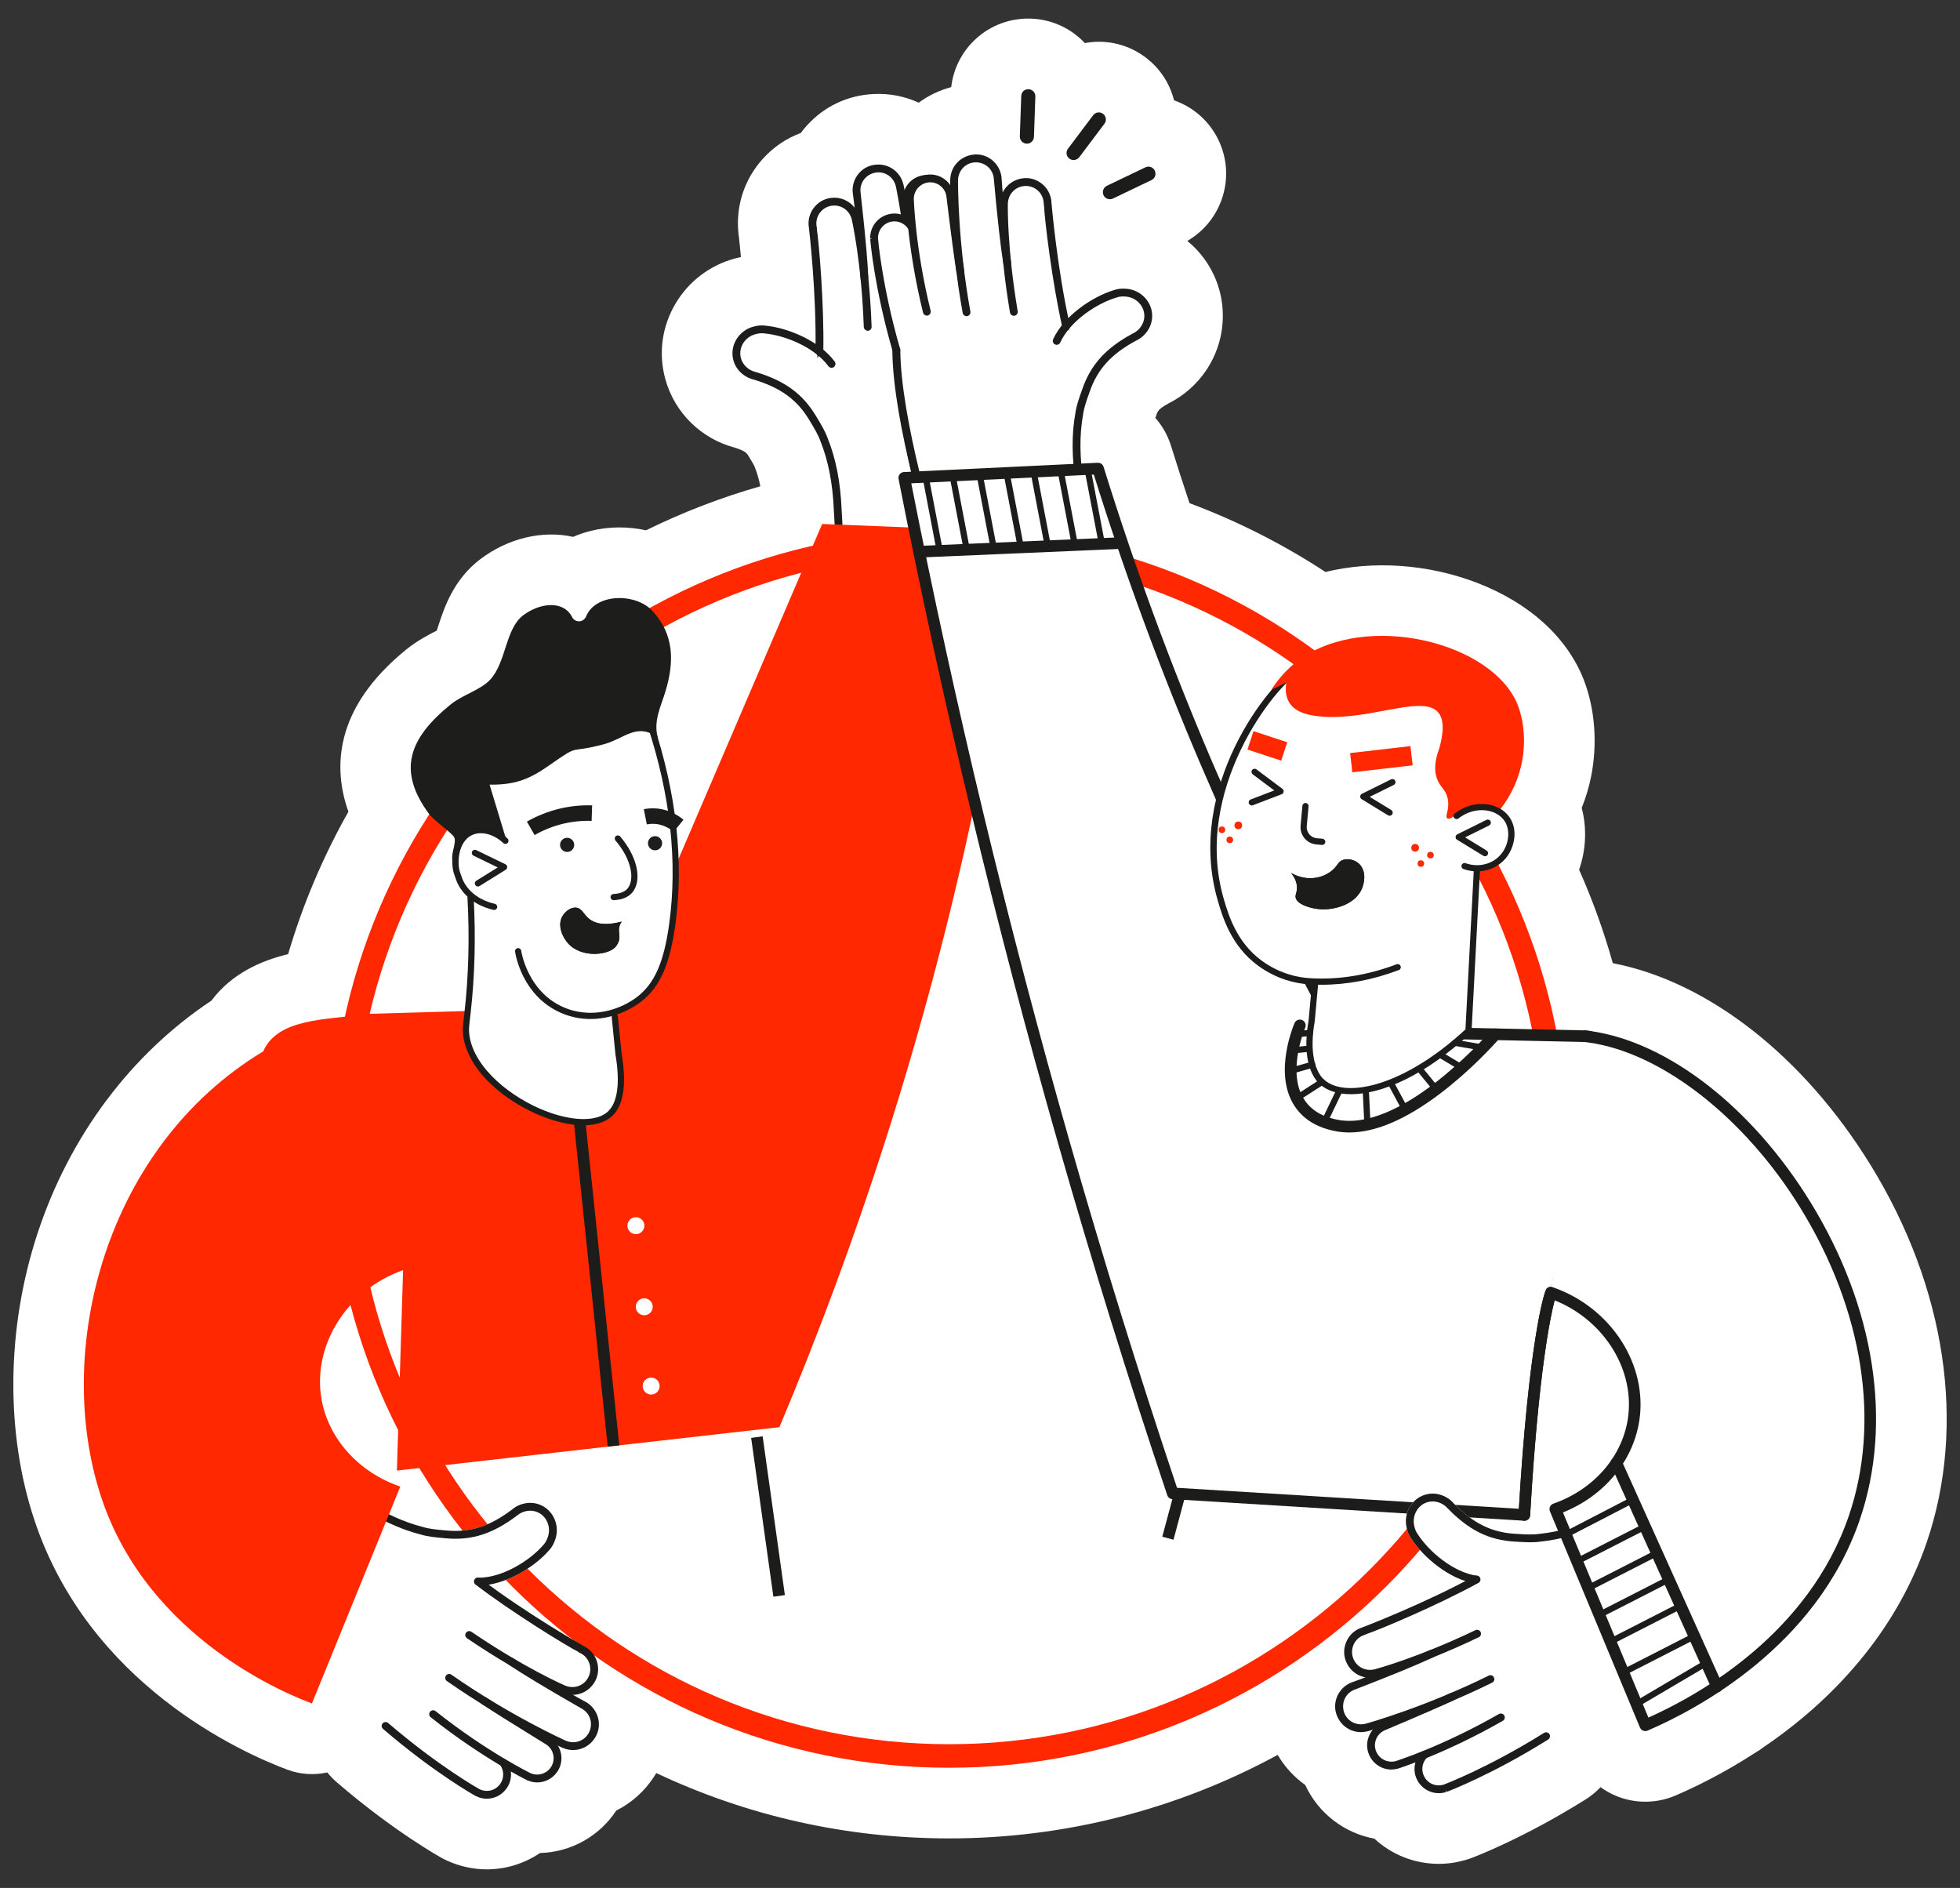 <svg xmlns="http://www.w3.org/2000/svg" id="uuid-5c3e564b-ace4-4c2c-8d40-a0a80792c7e2" data-name="Capa 1" viewBox="0 0 406.922 391.932"><rect x="0" y="0" width="406.922" height="391.932" fill="#333333" stroke="none"/><defs><style>      .uuid-6e4c5760-df1c-4e03-a3bb-fa06e1b2fd95 {        fill: #ff2800;      }      .uuid-8a315a8c-85e7-4518-83bf-3283c9f7954b {        fill: #1d1d1b;      }      .uuid-570618dd-21f5-43a5-ab23-5d7768ae4b0a {        fill: #1d1d1b;      }      .uuid-6b6c320b-963c-4f1b-ba32-d1bd3194c6e1 {        fill: #fff;      }      .uuid-948d0aed-84d0-4ee8-a293-ea1d634a311f {        fill: #1c1c1b;      }    </style></defs><path class="uuid-6b6c320b-963c-4f1b-ba32-d1bd3194c6e1" d="M388.358,241.864c-13.927-22.63-33.764-38.106-53.518-41.909-1.859-6.627-4.197-13.112-6.999-19.405,1.451-4.171,1.64-8.662.544-12.829.839-2.093,1.49-4.254,1.935-6.446,1.385-6.832.825-14.202-1.538-20.219-3.451-8.787-11.329-15.92-22.185-20.084-10.183-3.906-21.54-4.632-31.421-2.232-8.874-5.808-18.321-10.589-28.217-14.281-1.358-4.066-2.643-8.048-3.839-11.904-.685-2.198-1.808-4.157-3.254-5.797.012-.036.025-.071.037-.105l.195-.555c.243-.696.423-1.207,2.483-2.343,6.476-3.236,10.768-9.623,11.248-16.802.373-5.523-1.479-10.834-5.217-14.954-.655-.722-1.369-1.373-2.107-1.987,7.219-4.173,10.137-13.286,6.475-20.921-1.866-3.893-5.136-6.824-9.21-8.254-.007-.002-.014-.004-.021-.006-.87-3.441-2.865-6.619-5.909-8.909-3.446-2.598-7.695-3.694-11.973-3.092-.212.03-.418.082-.627.12-2.8-2.98-6.72-4.909-11.114-5.082-4.308-.168-8.437,1.341-11.595,4.263-2.845,2.632-4.602,6.128-5.049,9.955-2.477.657-4.756,1.763-6.743,3.229-2.887-1.328-6.124-1.978-9.486-1.789-5.294.266-10.165,2.581-13.732,6.529-.449.496-.87,1.014-1.263,1.55-3.038,1.119-5.779,2.985-8.008,5.494-3.552,3.997-5.333,9.137-5.014,14.472.037.615.1,1.22.19,1.808.066.593.218,2.013.394,3.977-.443.095-.886.203-1.33.326-5.173,1.427-9.523,4.746-12.245,9.344-2.832,4.78-3.583,10.35-2.11,15.697,1.918,6.944,7.397,12.334,14.376,14.196,2.269.706,2.546,1.171,2.939,1.827l.314.523c.264.437.65,1.079.817,1.402.045.119.091.238.138.356.473,1.171.85,2.473,1.133,3.922-8.162,2.329-16.101,5.386-23.734,9.141-3.711-.82-7.645-.815-11.411.106-1.301.319-2.548.739-3.732,1.255-6.332-1.427-13.502.284-19.213,4.599-5.629,4.252-7.542,10.121-8.807,14.005-.085.258-.183.561-.284.863-1.702.866-4.015,2.05-6.29,3.892-15.225,12.324-15.195,24.865-12.048,33.69-5.289,9.376-9.476,19.269-12.513,29.569-5.644,1.378-11.725,4.027-15.909,9.642-16.729,11.116-29.482,28.141-36.119,48.33-6.455,19.636-6.698,41.312-.669,59.471,11.342,34.162,43.06,48.331,52.51,51.86,2.759,1.03,5.633,1.176,8.312.58.597.746,1.272,1.446,2.02,2.088,12.034,10.347,21.71,15.652,21.806,15.703.352.192.711.369,1.078.53,2.567,1.18,5.397,1.802,8.219,1.802,3.974,0,7.823-1.218,11.041-3.391,6.417-.184,12.292-3.448,15.847-8.823,3.107-1.557,5.798-3.926,7.771-6.942.182-.276.357-.555.524-.836,18.908,8.923,39.559,13.565,60.81,13.565,24.117,0,47.5-6.078,68.206-17.338,1.455,2.497,3.417,4.616,5.716,6.247,2.715,5.884,8.12,10.002,14.348,11.141,3.577,3.317,8.315,5.232,13.367,5.232,1.851,0,3.688-.262,5.466-.777.409-.112.815-.242,1.22-.391.428-.158,10.627-3.954,23.84-12.225,1.151-.723,2.178-1.574,3.071-2.524,1.04.754,2.175,1.388,3.384,1.879,3.896,1.562,8.282,1.521,12.18-.145,3.906-1.679,9.876-4.552,16.435-8.812.671-.379,1.311-.805,1.917-1.276,16.443-11.185,28.119-25.846,33.79-42.444,8.299-24.288,4.056-52.847-11.64-78.355Z"></path><g><g><circle class="uuid-6b6c320b-963c-4f1b-ba32-d1bd3194c6e1" cx="197.057" cy="238.565" r="125.974"></circle><path class="uuid-6e4c5760-df1c-4e03-a3bb-fa06e1b2fd95" d="M197.057,366.984c-70.81,0-128.418-57.608-128.418-128.418S126.247,110.147,197.057,110.147s128.418,57.608,128.418,128.418-57.608,128.418-128.418,128.418ZM197.057,115.036c-68.114,0-123.53,55.415-123.53,123.53s55.415,123.53,123.53,123.53,123.53-55.415,123.53-123.53-55.415-123.53-123.53-123.53Z"></path></g><g><g><g><g><path class="uuid-6b6c320b-963c-4f1b-ba32-d1bd3194c6e1" d="M170.305,125.169c3.475-11.456,4.04-9.447,3.621-19.319-.22-5.174-1.025-10.075-2.86-14.617-.521-1.489-1.544-3.103-2.354-4.457-2.735-4.572-6.489-7.104-12.017-8.76-1.685-.398-3.165-1.677-3.645-3.415-.711-2.575.879-5.26,3.552-5.998.749-.207,1.484-.305,2.198-.188,3.492.31,8.056,1.97,11.318,4.557l-.002.003c.246-12.111-1.359-25.731-1.359-25.731-.037-.193-.062-.391-.074-.592-.148-2.494,1.754-4.636,4.248-4.784,2.22-.132,4.177,1.361,4.681,3.45l.026.081s1.105,4.511,1.874,12.199c-.354-8.847-1.607-17.24-1.608-17.24-.037-.193-.062-.391-.074-.592-.148-2.494,1.754-4.636,4.248-4.784,2.22-.132,4.177,1.361,4.681,3.45l.026.081s1.712,7.882,2.564,18.828c-.316-8.409-1.049-15.193-1.05-15.193-.035-.179-.058-.363-.069-.55-.137-2.318,1.63-4.308,3.947-4.445,2.063-.122,3.881,1.264,4.349,3.205l.024.075s.406,2.218.778,6.017c-.169-1.732,2.177-2.865,4.015-2.863,2.067.002,3.798,1.495,4.149,3.461l.02.076s1.221,9.534.125,23.584c0,0,12.809,27.185,1.307,52.875,0,0-.553,1.717-14.649,2.969-14.354,1.275-21.988-1.382-21.988-1.382Z"></path><path class="uuid-948d0aed-84d0-4ee8-a293-ea1d634a311f" d="M184.655,127.303c-9.31,0-14.229-1.666-14.481-1.755l-.365-.126.112-.369c.866-2.855,1.543-4.849,2.086-6.451,1.586-4.674,1.829-5.393,1.518-12.735-.239-5.62-1.165-10.358-2.831-14.484-.454-1.295-1.294-2.688-2.034-3.917l-.292-.485c-2.58-4.312-6.105-6.879-11.788-8.582-1.873-.441-3.42-1.893-3.918-3.693-.768-2.783.951-5.696,3.833-6.492.911-.25,1.663-.312,2.371-.196,3.599.318,7.783,1.927,10.861,4.154.163-11.872-1.354-24.751-1.369-24.879-.037-.184-.064-.4-.076-.62-.078-1.313.36-2.577,1.234-3.562.874-.984,2.079-1.568,3.392-1.646,2.407-.136,4.535,1.439,5.095,3.756.009.033.097.389.234,1.037-.377-3.47-.724-5.798-.73-5.839-.038-.2-.066-.414-.078-.633-.078-1.313.36-2.578,1.234-3.562.874-.984,2.079-1.569,3.392-1.646,2.415-.126,4.535,1.438,5.095,3.755.019.073.348,1.592.784,4.165-.02-.196-.032-.303-.033-.311-.033-.163-.059-.365-.071-.57-.151-2.534,1.789-4.718,4.324-4.869,2.244-.146,4.242,1.344,4.764,3.512l.029.096c.003.019.292,1.611.604,4.351l.026-.029c.813-.897,2.326-1.498,3.766-1.498h.003c2.242.002,4.152,1.597,4.544,3.793l.022.096c.012.096,1.208,9.689.136,23.562.828,1.834,12.364,28.324,1.265,53.112-.134.421-1.656,2.021-14.981,3.204-2.821.251-5.381.352-7.674.352ZM170.807,124.904c1.685.49,9.097,2.344,21.451,1.247,13.008-1.155,14.286-2.695,14.334-2.759,11.277-25.193-1.192-52.243-1.32-52.514l-.045-.096.009-.106c1.079-13.841-.112-23.407-.123-23.502-.339-1.869-1.918-3.184-3.77-3.186h-.003c-1.208,0-2.512.507-3.171,1.234-.334.369-.482.769-.441,1.189h0l-.8.078v-.002c-.365-3.733-.77-5.96-.773-5.982-.45-1.842-2.089-3.064-3.954-2.951-2.093.124-3.694,1.928-3.57,4.02.009.17.032.337.062.497.012.101.744,6.927,1.056,15.254l-.801.047c-.841-10.79-2.54-18.695-2.557-18.775-.493-2.011-2.252-3.327-4.29-3.214-1.099.065-2.107.554-2.839,1.378-.73.823-1.097,1.882-1.032,2.981.011.185.034.366.067.541l-.019.004c.16.521.309,1.866.696,5.328.327,2.929.755,7.383.938,11.966l-.801.056c-.756-7.565-1.852-12.099-1.864-12.143-.494-2.02-2.267-3.349-4.292-3.224-1.099.065-2.107.555-2.839,1.378-.73.823-1.097,1.882-1.032,2.981.011.184.033.364.067.539l-.044.009c.38,1.865,1.603,15.33,1.415,25.604l.136.108-.969,1.453.022-1.177c-2.959-2.287-7.328-4.027-10.945-4.347-.621-.102-1.262-.044-2.056.175-2.454.677-3.922,3.146-3.271,5.503.42,1.522,1.735,2.751,3.35,3.131,5.915,1.772,9.578,4.446,12.27,8.946l.29.483c.761,1.262,1.623,2.693,2.098,4.048,1.695,4.196,2.639,9.02,2.882,14.733.319,7.492.069,8.23-1.559,13.027-.517,1.524-1.155,3.404-1.961,6.044Z"></path></g><g><g><path class="uuid-948d0aed-84d0-4ee8-a293-ea1d634a311f" d="M171.342,126.537c-.091.008-.185-.014-.266-.069-.187-.128-.235-.382-.107-.57,4.67-6.844,2.993-9.575,2.549-20.029-.239-5.62-1.164-10.357-2.83-14.482-.453-1.294-1.293-2.686-2.034-3.915l-.292-.486c-2.579-4.311-6.103-6.876-11.784-8.579-1.876-.442-3.425-1.896-3.922-3.698-.373-1.353-.178-2.776.55-4.006.725-1.225,1.893-2.111,3.288-2.496.896-.248,1.673-.312,2.373-.197,4.539.402,11.046,3.097,14.104,7.29.133.182.093.439-.09.572-.182.133-.439.094-.573-.09-2.915-3.997-9.154-6.569-13.544-6.96-.618-.101-1.261-.043-2.052.175-1.19.329-2.185,1.082-2.801,2.123-.613,1.036-.779,2.233-.464,3.369.419,1.519,1.731,2.745,3.344,3.126,5.918,1.773,9.582,4.447,12.275,8.949l.29.483c.761,1.262,1.624,2.693,2.099,4.049,1.694,4.194,2.639,9.02,2.881,14.735.453,10.655,2.054,13.573-2.691,20.527-.072.105-.185.166-.303.177Z"></path><path class="uuid-948d0aed-84d0-4ee8-a293-ea1d634a311f" d="M171.304,126.941c-.161,0-.32-.049-.455-.14-.37-.254-.466-.76-.213-1.129,3.572-5.236,3.351-7.956,2.867-13.914-.137-1.681-.291-3.586-.388-5.872-.238-5.575-1.154-10.268-2.801-14.348-.444-1.265-1.267-2.631-1.993-3.837l-.305-.507c-2.524-4.218-5.98-6.731-11.556-8.402-2.002-.471-3.658-2.034-4.195-3.976-.402-1.46-.192-2.993.592-4.317.779-1.316,2.032-2.268,3.527-2.68.949-.263,1.782-.33,2.545-.205,4.613.407,11.235,3.159,14.364,7.45.264.36.184.868-.177,1.132-.366.266-.872.184-1.135-.177-2.844-3.901-8.953-6.414-13.255-6.796-.584-.095-1.163-.044-1.91.162-1.09.301-2.0.989-2.563,1.94-.558.942-.709,2.027-.423,3.058.38,1.379,1.577,2.494,3.049,2.842,6.038,1.806,9.778,4.536,12.528,9.133l.29.482c.774,1.285,1.646,2.732,2.133,4.124,1.707,4.226,2.659,9.089,2.904,14.85.094,2.201.237,4.069.362,5.718.479,6.274.719,9.423-3.121,15.053-.136.2-.353.328-.598.35h0c-.026.002-.051.004-.075.004ZM171.302,126.124l.005.012c.004,0,.006-.002.007-.002,1.775-2.602,2.644-4.615,3.013-6.706-.38,2.062-1.256,4.101-3.026,6.695h.001ZM158.167,68.358c-.483,0-.998.079-1.567.236-1.294.357-2.377,1.179-3.05,2.314s-.853,2.447-.508,3.694c.459,1.663,1.883,3.004,3.626,3.413,5.809,1.74,9.402,4.359,12.037,8.764l.291.484c.759,1.26,1.605,2.664,2.069,3.989,1.676,4.149,2.611,8.93,2.852,14.597.096,2.271.25,4.168.387,5.841.001.018.003.036.004.054l-.011-.152c-.126-1.655-.269-3.53-.363-5.744-.241-5.669-1.174-10.445-2.853-14.601-.467-1.333-1.316-2.741-2.064-3.983l-.297-.493c-2.638-4.409-6.241-7.032-12.047-8.771-1.729-.408-3.158-1.746-3.616-3.404-.343-1.243-.163-2.55.507-3.682.668-1.13,1.748-1.949,3.04-2.306.851-.234,1.557-.294,2.224-.183,4.449.394,10.819,3.027,13.804,7.119-2.976-4.108-9.335-6.74-13.802-7.135-.216-.035-.436-.052-.664-.052Z"></path></g><g><path class="uuid-948d0aed-84d0-4ee8-a293-ea1d634a311f" d="M170.152,73.383c-.014.001-.029.002-.045.002-.226-.005-.406-.192-.401-.419.245-12.074-1.34-25.54-1.356-25.672-.036-.182-.063-.398-.076-.618-.078-1.316.361-2.583,1.236-3.567.875-.986,2.07-1.589,3.397-1.649,2.397-.142,4.543,1.44,5.103,3.762.047.171,2.066,8.961,2.546,22.623.008.226-.158.412-.395.424-.226.007-.416-.169-.424-.396-.477-13.575-2.478-22.294-2.498-22.381-.492-2.014-2.283-3.333-4.284-3.215-1.089.07-2.102.552-2.833,1.375-.73.822-1.095,1.879-1.03,2.975.011.184.034.364.067.539l-.047.009c.431,1.975,1.614,15.912,1.413,25.808-.004.21-.168.381-.373.4Z"></path><path class="uuid-948d0aed-84d0-4ee8-a293-ea1d634a311f" d="M170.107,73.786c-.456-.009-.813-.381-.803-.829.243-12.002-1.338-25.484-1.354-25.615-.034-.169-.064-.403-.078-.644-.085-1.423.39-2.793,1.336-3.857.966-1.087,2.273-1.722,3.68-1.784,2.57-.163,4.907,1.557,5.512,4.069.017.062,2.075,8.995,2.556,22.703.015.448-.326.817-.775.84-.411-.012-.829-.337-.846-.782-.472-13.437-2.468-22.219-2.488-22.306-.444-1.817-2.039-3.018-3.868-2.904-.995.065-1.904.505-2.556,1.239-.659.742-.988,1.696-.93,2.686.009.166.031.328.061.485l.078.4-.053.011c.47,2.978,1.544,15.86,1.349,25.493-.009.414-.328.754-.74.791l-.08.004ZM168.803,47.732c.288,2.596,1.523,14.492,1.305,25.243l.044.408-.035-.4c.002,0,.007-.003.007-.009.185-9.134-.839-22.098-1.321-25.242ZM173.198,41.868c2.084,0,3.922,1.447,4.43,3.527.021.093,2.035,8.95,2.508,22.462-.463-13.645-2.495-22.456-2.515-22.533-.517-2.143-2.515-3.612-4.692-3.465-1.194.053-2.3.591-3.12,1.514-.804.905-1.207,2.069-1.135,3.277.004.064.009.128.015.191l.016-.003c-.007-.062-.011-.125-.015-.189-.072-1.203.33-2.363,1.131-3.265.794-.895,1.898-1.43,3.108-1.509.09-.006.179-.008.269-.008Z"></path></g><g><path class="uuid-948d0aed-84d0-4ee8-a293-ea1d634a311f" d="M189.821,66.365c-.009.001-.018.002-.027.002-.227.005-.414-.174-.419-.401-.332-14.967-2.965-27.246-2.992-27.368-.491-2.008-2.282-3.327-4.282-3.208-2.265.177-3.997,2.086-3.864,4.351.011.183,1.386,11.795,1.627,17.839.009.227-.173.401-.393.426-.226.009-.417-.167-.426-.394-.352-8.795-1.538-17.116-1.549-17.195-.037-.193-.064-.409-.077-.627-.161-2.716,1.906-5.104,4.633-5.218,2.396-.142,4.543,1.44,5.103,3.763.001.003.027.087.028.089.027.123,2.676,12.479,3.01,27.525.005.217-.16.398-.373.417Z"></path><path class="uuid-948d0aed-84d0-4ee8-a293-ea1d634a311f" d="M189.821,66.769l-.071-.004c-.166.011-.369-.072-.526-.222-.158-.15-.246-.352-.251-.569-.325-14.638-2.873-26.778-2.981-27.288-.442-1.811-2-3.013-3.866-2.896-2.072.162-3.607,1.887-3.487,3.925.003.031.026.23.063.562,1.119,9.911,1.468,14.87,1.565,17.284.016.43-.305.792-.75.841-.244.013-.454-.065-.612-.213-.159-.146-.251-.347-.26-.562-.353-8.836-1.534-17.072-1.545-17.154-.038-.188-.068-.424-.082-.66-.085-1.432.418-2.863,1.379-3.925.949-1.05,2.241-1.66,3.639-1.719,2.59-.168,4.904,1.558,5.51,4.069l.031.098c.027.123,2.684,12.521,3.019,27.601.009.423-.313.785-.734.826l-.041.004ZM189.78,65.957l.004.009c.003,0,.008-.002.008-.009-.327-14.725-2.876-26.867-2.996-27.428l-.018-.056c-.525-2.176-2.487-3.631-4.701-3.499-1.188.05-2.28.566-3.084,1.455-.817.904-1.244,2.121-1.173,3.338.012.199.036.396.072.573.001.011.016.111.041.292-.011-.087-.02-.175-.03-.262-.042-.367-.065-.581-.067-.604-.146-2.481,1.713-4.578,4.234-4.775,2.201-.149,4.173,1.346,4.704,3.513.113.53,2.676,12.742,3.003,27.455l.004-.001ZM179.389,56.276c.021.437.041.878.058,1.32-.012-.375-.032-.812-.058-1.32Z"></path></g><g><path class="uuid-948d0aed-84d0-4ee8-a293-ea1d634a311f" d="M197.869,64.598c-.017.002-.034.002-.052.002-.226-.009-.402-.199-.394-.426.528-13.615-1.258-23.57-1.276-23.669-.45-1.838-2.101-3.054-3.946-2.945-2.089.113-3.687,1.924-3.563,4.012.01.169.957,11.445,1.119,15.752.008.225-.184.393-.394.425-.226.008-.416-.168-.425-.395-.316-8.408-1.04-15.098-1.047-15.162-.033-.165-.059-.367-.071-.572-.073-1.23.337-2.415,1.155-3.337s1.929-1.476,3.177-1.542c2.241-.133,4.248,1.347,4.771,3.519.002.007.028.089.029.097.018.099,1.821,10.137,1.289,23.848-.008.208-.17.374-.373.392Z"></path><path class="uuid-948d0aed-84d0-4ee8-a293-ea1d634a311f" d="M197.817,65.002c-.463-.019-.812-.397-.794-.843.524-13.564-1.253-23.483-1.271-23.581-.393-1.604-1.858-2.703-3.527-2.616-.898.049-1.724.447-2.326,1.121-.608.682-.914,1.557-.859,2.466l.047.58c.619,7.581.98,12.69,1.072,15.182.014.411-.302.77-.734.837-.49.013-.871-.33-.887-.777-.317-8.424-1.038-15.068-1.046-15.13-.031-.15-.059-.37-.073-.595-.079-1.337.367-2.625,1.256-3.627.898-1.011,2.125-1.607,3.457-1.677,2.443-.128,4.615,1.466,5.183,3.826.013.041.035.131.037.141.014.078,1.824,10.177,1.291,23.913-.014.405-.329.738-.732.777l-.094.004ZM197.829,64.189l.004.009c.002,0,.007-.002.008-.007.529-13.65-1.265-23.662-1.283-23.761-.5-2.057-2.326-3.388-4.381-3.288-1.134.06-2.136.546-2.901,1.407-.747.842-1.121,1.925-1.055,3.047.009.163.029.324.053.462-.023-.282-.036-.445-.037-.464-.067-1.123.31-2.206,1.062-3.048.746-.836,1.768-1.328,2.88-1.388,2.033-.115,3.868,1.246,4.359,3.25.023.123,1.816,10.129,1.287,23.78h.005ZM189.298,56.289c.014.347.029.697.041,1.05-.009-.309-.023-.66-.041-1.05Z"></path></g><g><path class="uuid-948d0aed-84d0-4ee8-a293-ea1d634a311f" d="M205.673,71.115c-.022.002-.045.002-.068.001-.226-.017-.394-.215-.377-.441,1.079-13.84-.11-23.405-.123-23.5-.339-1.864-1.914-3.177-3.762-3.179-1.615-.006-3.057,1.02-3.587,2.545-.075.213-.31.326-.522.252-.214-.074-.327-.308-.252-.522.646-1.852,2.398-3.103,4.362-3.094,2.245.002,4.16,1.6,4.552,3.799.001.006.022.089.023.095.012.096,1.214,9.738.127,23.668-.016.202-.176.358-.372.376Z"></path><path class="uuid-948d0aed-84d0-4ee8-a293-ea1d634a311f" d="M205.673,71.518l-.102-.003c-.214-.016-.411-.116-.552-.281-.14-.165-.209-.374-.193-.59,1.084-13.886-.107-23.323-.119-23.417-.303-1.657-1.688-2.828-3.365-2.83h-.012c-1.439,0-2.721.913-3.195,2.275-.15.423-.61.642-1.033.5-.423-.148-.647-.611-.499-1.034.702-2.015,2.596-3.364,4.719-3.364h.024c2.439.001,4.519,1.738,4.945,4.13l.026.115c.012.096,1.221,9.749.129,23.751-.032.397-.342.71-.737.745l-.034.003ZM201.329,43.593h.014c2.039.002,3.787,1.478,4.157,3.51.015.114,1.205,9.79.127,23.603l.045.409-.035-.4s.007-.001.008-.009c1.085-13.911-.114-23.49-.125-23.584-.378-2.084-2.125-3.542-4.176-3.543-1.795.004-3.39,1.126-3.983,2.824.602-1.679,2.188-2.81,3.968-2.81Z"></path></g></g><g><path class="uuid-948d0aed-84d0-4ee8-a293-ea1d634a311f" d="M206.98,124.006c-.062.005-.126-.003-.188-.027-.219-.084-.329-.33-.245-.548,1.874-4.896-3.181-.7-1.524-9.064.72-3.631,2.953-29.713.197-43.577-.046-.231.104-.454.334-.5.228-.038.454.104.499.334,2.95,14.843.341,41.195-.197,43.908-1.67,8.43,3.373,4.267,1.484,9.203-.06.157-.203.258-.36.272Z"></path><path class="uuid-948d0aed-84d0-4ee8-a293-ea1d634a311f" d="M206.945,124.408c-.097,0-.198-.017-.293-.052-.429-.164-.644-.643-.481-1.067.724-1.891.37-2.134-.271-2.574-.945-.649-2.24-1.537-1.272-6.426.718-3.616,2.946-29.598.198-43.421-.043-.217.001-.436.123-.62.122-.184.309-.308.526-.352.461-.074.884.208.972.648,2.96,14.895.343,41.343-.197,44.065-.874,4.407.121,5.122.92,5.696.906.65,1.433,1.251.544,3.572-.114.299-.382.501-.699.529-.024.002-.047.003-.071.003ZM206.923,123.574l.022.032c.006-.001.014-.003.019-.015.33-.862.44-1.388.403-1.747-.029.441-.166 1-.446,1.731h.002ZM205.658,70.701c2.723,13.935.481,40.102-.242,43.743-.345,1.74-.393,2.896-.277,3.692-.074-.885.002-2.069.322-3.685.536-2.703,3.136-28.965.197-43.751Z"></path></g></g><g><g><path class="uuid-6b6c320b-963c-4f1b-ba32-d1bd3194c6e1" d="M87.745,317.408c1.312.399,2.931.544,4.36.673l.564.051c5.001.467,9.153-.859,13.884-4.436,1.465-1.252,3.554-1.642,5.302-.979,1.312.499,2.345,1.497,2.906,2.811.559,1.309.585,2.775.071,4.128-.33.87-.737,1.534-1.243,2.031-3.007,3.424-9.026,7.081-14.216,7.07"></path><path class="uuid-6b6c320b-963c-4f1b-ba32-d1bd3194c6e1" d="M99.395,329.159h-.023l.002-.804h.022c5.067,0,10.937-3.569,13.892-6.933.484-.477.86-1.095,1.17-1.908.476-1.257.454-2.615-.065-3.828s-1.47-2.134-2.679-2.593c-1.615-.611-3.537-.256-4.898.909-4.838,3.659-9.071,5.005-14.182,4.531l-.563-.052c-1.448-.13-3.089-.277-4.441-.688l.235-.77c1.272.388,2.869.531,4.279.657l.564.052c4.891.455,8.961-.844,13.605-4.357,1.564-1.337,3.804-1.748,5.686-1.033,1.416.537,2.528,1.613,3.134,3.029.601,1.404.627,2.976.076,4.428-.35.924-.788,1.636-1.337,2.175-3.051,3.475-9.172,7.185-14.476,7.185Z"></path></g><g><path class="uuid-948d0aed-84d0-4ee8-a293-ea1d634a311f" d="M98.862,328.099c.007-.012.016-.025.025-.037.137-.18.395-.214.575-.076,9.596,7.333,21.395,14.012,21.512,14.077.169.079.359.184.544.304,1.108.715,1.87,1.817,2.148,3.105.278,1.288.059,2.609-.677,3.715-1.302,2.017-3.846,2.814-6.05,1.893-.166-.063-8.449-3.629-19.755-11.316-.187-.127-.239-.371-.109-.57.128-.186.382-.235.57-.108,11.233,7.638,19.449,11.176,19.531,11.211,1.916.793,4.038.128,5.125-1.556.587-.92.797-2.022.565-3.098-.232-1.074-.868-1.994-1.791-2.59-.154-.1-.313-.188-.475-.264l.021-.043c-1.848-.82-13.79-8.102-21.655-14.112-.167-.128-.209-.36-.102-.537Z"></path><path class="uuid-948d0aed-84d0-4ee8-a293-ea1d634a311f" d="M118.83,351.862c-.686,0-1.382-.134-2.048-.412-.058-.022-8.422-3.601-19.826-11.354-.37-.252-.467-.745-.218-1.122.254-.374.76-.471,1.131-.22,11.251,7.65,19.38,11.139,19.46,11.173,1.728.714,3.636.138,4.63-1.404.537-.84.718-1.833.511-2.795-.21-.97-.784-1.801-1.617-2.337-.14-.092-.284-.171-.429-.24l-.368-.174.023-.048c-2.684-1.383-13.716-8.134-21.361-13.978-.329-.249-.417-.708-.202-1.064l.038-.058c.143-.187.334-.298.548-.327.215-.029.429.029.602.16,9.543,7.292,21.347,13.981,21.463,14.046.158.073.364.187.565.316,1.197.773,2.021,1.966,2.322,3.358.306,1.422.046,2.85-.735,4.023-1.012,1.569-2.723,2.454-4.492,2.454ZM97.417,339.419c11.313,7.71,19.59,11.256,19.665,11.286,2.034.851,4.371.117,5.569-1.737.662-.995.881-2.206.622-3.413-.256-1.183-.956-2.196-1.973-2.853-.054-.034-.109-.068-.163-.099l-.007.014c.053.033.108.066.161.1,1.012.652,1.71,1.661,1.965,2.842.253,1.17.033,2.377-.619,3.398-1.192,1.847-3.551,2.566-5.617,1.711-.084-.036-8.239-3.523-19.603-11.25ZM98.862,328.098l.344.209c-.001.002-.001.007.001.008,7.258,5.548,18.339,12.394,21.151,13.858-2.25-1.294-12.596-7.339-21.14-13.869l-.356-.206Z"></path></g><g><path class="uuid-948d0aed-84d0-4ee8-a293-ea1d634a311f" d="M56.147,287.002c.047-.078.12-.141.213-.174.214-.075.447.036.523.25,2.761,7.812,8.811,18.234,17.506,24.054,4.675,3.128,9.043,5.181,13.355,6.275,1.312.399,2.931.544,4.36.673l.564.051c5.001.467,9.153-.859,13.884-4.436,1.465-1.252,3.554-1.642,5.302-.979,1.312.499,2.345,1.497,2.906,2.811.559,1.309.585,2.775.071,4.128-.33.87-.737,1.534-1.243,2.031-3.007,3.424-9.026,7.081-14.216,7.07-.225-0-.409-.184-.408-.41 0-.226.184-.41.411-.409,4.947.01,10.709-3.502,13.619-6.813.447-.439.78-.992,1.071-1.759.438-1.154.418-2.402-.057-3.515-.474-1.107-1.341-1.948-2.444-2.366-1.473-.56-3.237-.226-4.498.85-4.927,3.727-9.25,5.102-14.474,4.614l-.561-.051c-1.468-.132-3.132-.281-4.507-.7-4.384-1.112-8.836-3.202-13.589-6.383-8.863-5.932-15.019-16.526-17.825-24.463-.043-.12-.025-.247.036-.349Z"></path><path class="uuid-948d0aed-84d0-4ee8-a293-ea1d634a311f" d="M99.395,329.159h-.023c-.447-.002-.81-.367-.81-.813.002-.449.366-.811.812-.811.008-.001.015,0,.023,0,4.825,0,10.449-3.437,13.296-6.677.42-.413.721-.911.998-1.637.401-1.056.383-2.198-.052-3.214-.431-1.006-1.217-1.769-2.216-2.148-1.335-.505-2.943-.201-4.095.781-5.029,3.803-9.446,5.203-14.772,4.708l-.56-.052c-1.49-.134-3.175-.284-4.587-.716-4.418-1.119-8.904-3.225-13.695-6.433-8.945-5.986-15.153-16.666-17.98-24.663-.081-.229-.055-.481.072-.69.096-.159.244-.281.42-.345.423-.146.89.073,1.039.495,2.739,7.751,8.737,18.088,17.351,23.854,4.637,3.103,8.965,5.137,13.23,6.22,1.291.392,2.888.536,4.298.662l.564.052c4.891.455,8.961-.844,13.605-4.357,1.564-1.337,3.804-1.748,5.686-1.033,1.416.537,2.528,1.613,3.134,3.029.601,1.404.627,2.976.076,4.428-.35.924-.788,1.636-1.337,2.175-3.051,3.475-9.172,7.185-14.476,7.185ZM99.374,328.339h.055c5.059,0,10.909-3.561,13.857-6.918.484-.477.86-1.095,1.17-1.908.476-1.257.454-2.615-.065-3.828s-1.47-2.134-2.679-2.593c-1.615-.611-3.537-.256-4.898.909-4.838,3.659-9.071,5.005-14.182,4.531l-.563-.052c-1.448-.13-3.089-.277-4.441-.688-4.338-1.101-8.747-3.172-13.461-6.326-8.778-5.876-14.879-16.382-17.662-24.256l-.001.002-.013-.001q-.001.002-.001.003c2.784,7.878,8.889,18.388,17.67,24.264,4.714,3.157,9.119,5.226,13.464,6.328,1.351.411,2.991.559,4.439.688l.567.052c5.109.475,9.359-.877,14.194-4.535,1.353-1.154,3.278-1.515,4.883-.905,1.205.456,2.153,1.374,2.671,2.584.517,1.208.538,2.563.063,3.814-.315.828-.686,1.433-1.165,1.903-2.944,3.35-8.819,6.928-13.88,6.929h-.021Z"></path></g><g><path class="uuid-948d0aed-84d0-4ee8-a293-ea1d634a311f" d="M92.899,348.112c.005-.008.009-.015.015-.023.13-.186.385-.231.571-.101,12.27,8.577,23.732,13.709,23.846,13.76,1.91.791,4.032.125,5.119-1.558,1.196-1.933.68-4.457-1.227-5.688-.154-.099-10.334-5.853-15.352-9.229-.188-.127-.221-.377-.111-.569.126-.188.381-.237.569-.111,7.303,4.914,14.716,8.874,14.786,8.912.178.084.368.19.552.308,2.286,1.475,2.991,4.554,1.471,6.822-1.302,2.017-3.847,2.813-6.051,1.893-.003-.001-.086-.029-.089-.03-.115-.051-11.649-5.216-23.983-13.838-.178-.124-.226-.364-.116-.547Z"></path><path class="uuid-948d0aed-84d0-4ee8-a293-ea1d634a311f" d="M118.981,363.31c-.688,0-1.383-.133-2.049-.411l-.114-.042c-.095-.04-11.583-5.164-24.034-13.867-.348-.243-.45-.721-.229-1.086l.054-.075c.097-.145.284-.265.497-.303.215-.038.431.011.608.134,12.205,8.532,23.663,13.671,23.778,13.723,1.722.713,3.624.132,4.617-1.409,1.093-1.767.609-4.025-1.107-5.132-.029-.018-.213-.123-.518-.298-6.942-3.975-11.936-6.982-14.841-8.936-.351-.235-.455-.719-.235-1.102.136-.203.319-.326.532-.368.214-.04.431.003.61.124,7.25,4.878,14.678,8.851,14.749,8.889.178.083.384.198.582.327,1.204.776,2.062,2.027,2.352,3.431.285,1.385.014,2.789-.764,3.951-1.011,1.567-2.722,2.451-4.49,2.451ZM92.899,348.112l.344.208c-.002.003-.001.009.002.011,12.312,8.607,23.802,13.749,23.915,13.799,2.106.875,4.446.14,5.64-1.712.663-.988.891-2.175.649-3.348-.247-1.194-.976-2.257-2-2.918-.168-.109-.342-.206-.505-.283-.009-.005-.098-.052-.259-.139.067.039.134.076.201.116.338.193.535.306.555.32,2.087,1.347,2.681,4.087,1.351,6.236-1.194,1.852-3.557,2.57-5.614,1.719-.125-.055-11.655-5.227-23.922-13.802l-.355-.206ZM106.103,344.928c.283.192.585.394.909.606-.303-.201-.605-.402-.909-.606Z"></path></g><g><path class="uuid-948d0aed-84d0-4ee8-a293-ea1d634a311f" d="M89.568,355.649c.009-.015.019-.029.029-.043.141-.177.399-.207.576-.066,10.671,8.471,19.757,12.914,19.848,12.958,1.749.723,3.706.11,4.708-1.443,1.144-1.752.627-4.111-1.131-5.245-.142-.092-9.799-5.992-13.368-8.406-.186-.127-.208-.38-.11-.569.127-.187.382-.237.57-.11,6.969,4.714,12.794,8.083,12.85,8.115.153.071.331.17.504.281,1.035.668,1.749,1.699,2.009,2.904s.051,2.428-.633,3.474c-1.218,1.886-3.597,2.631-5.659,1.769-.007-.003-.089-.03-.095-.034-.091-.044-9.253-4.522-20-13.053-.163-.13-.201-.359-.096-.533Z"></path><path class="uuid-948d0aed-84d0-4ee8-a293-ea1d634a311f" d="M111.529,370.028c-.645,0-1.299-.126-1.925-.388-.064-.021-.132-.051-.14-.056-.067-.032-9.263-4.522-20.05-13.087-.319-.255-.4-.708-.189-1.056l.049-.073c.144-.182.337-.289.553-.314.22-.026.428.037.598.172,10.651,8.455,19.683,12.867,19.773,12.91,1.529.63,3.3.09,4.195-1.299.493-.754.659-1.656.471-2.54-.19-.893-.717-1.657-1.482-2.149-.027-.017-.21-.13-.517-.319-6.473-3.978-10.799-6.701-12.859-8.093-.341-.231-.444-.698-.241-1.087.276-.409.781-.506,1.151-.257,6.623,4.479,12.202,7.738,12.816,8.095.145.066.341.175.53.296,1.127.728,1.902,1.849,2.184,3.158.286,1.321.041,2.663-.689,3.778-.952,1.476-2.561,2.309-4.224,2.309ZM89.924,355.856l-.012.003s-.002.005.003.009c10.719,8.509,19.834,12.962,19.924,13.006,1.957.815,4.13.132,5.241-1.592.614-.937.818-2.062.579-3.171-.238-1.1-.888-2.041-1.833-2.652-.138-.088-.28-.169-.408-.231.242.149.383.236.4.246.944.609,1.595,1.552,1.83,2.656.233,1.096.027,2.212-.582,3.145-1.104,1.712-3.292,2.383-5.197,1.595-.112-.053-9.223-4.504-19.944-13.014ZM100.464,353.059c.245.168.524.355.836.562-.277-.185-.556-.373-.836-.562Z"></path></g><g><path class="uuid-948d0aed-84d0-4ee8-a293-ea1d634a311f" d="M79.7,358.093c.011-.019.025-.038.04-.055.147-.172.406-.191.578-.043,10.527,9.05,18.946,13.743,19.029,13.789,1.704.828,3.695.333,4.788-1.156.96-1.299.983-3.069.067-4.398-.128-.186-.08-.442.105-.57.186-.129.442-.082.57.105,1.112,1.616,1.086,3.768-.082,5.347-1.328,1.81-3.749,2.41-5.754,1.427-.006-.003-.085-.035-.09-.038-.085-.047-8.573-4.776-19.168-13.885-.154-.132-.185-.354-.083-.522Z"></path><path class="uuid-948d0aed-84d0-4ee8-a293-ea1d634a311f" d="M101.064,373.41c-.743,0-1.494-.165-2.199-.511l-.093-.039c-.098-.053-8.567-4.754-19.25-13.94-.302-.259-.371-.693-.166-1.034l.075-.105c.296-.346.809-.381,1.149-.093,10.429,8.967,18.879,13.696,18.961,13.742,1.515.734,3.279.311,4.271-1.041.857-1.162.881-2.741.06-3.932-.253-.372-.159-.877.209-1.13.176-.123.392-.172.605-.13.214.039.399.16.523.338,1.213,1.764,1.176,4.1-.091,5.814-.976,1.331-2.498,2.06-4.055,2.06ZM80.056,358.299l-.012.004c-.001,0-.003.005.001.009,10.601,9.114,19.016,13.791,19.1,13.837,1.903.927,4.113.378,5.327-1.275,1.064-1.439,1.094-3.4.074-4.882,1.003,1.483.973,3.437-.089,4.874-1.206,1.642-3.431,2.181-5.286,1.278-.099-.053-8.534-4.747-19.116-13.845Z"></path></g></g><path class="uuid-6e4c5760-df1c-4e03-a3bb-fa06e1b2fd95" d="M211.926,110.425l-41.234-1.649-42.976,100.211-51.465,1.495c-.341.038-.676.083-1.007.133-7.429,1.132-17.62.749-20.594,7.651-32.91,19.818-43.697,62.255-33.612,92.626,9.812,29.551,39.214,41.059,43.721,42.742,6.114-15.006,12.228-30.013,18.342-45.019-8.572-2.923-14.959-9.927-16.37-18.259-1.847-10.905,5.1-22.483,16.955-26.677l-1.283,41.61,79.413-9.01c15.516-36.899,30.305-80.601,40.782-130.584,4.027-19.21,7.068-37.68,9.328-55.27Z"></path><g><line class="uuid-6b6c320b-963c-4f1b-ba32-d1bd3194c6e1" x1="157.138" y1="298.345" x2="161.755" y2="331.311"></line><rect class="uuid-948d0aed-84d0-4ee8-a293-ea1d634a311f" x="158.242" y="298.183" width="2.41" height="33.289" transform="translate(-42.12 25.155) rotate(-7.972)"></rect></g><g><g><path class="uuid-6b6c320b-963c-4f1b-ba32-d1bd3194c6e1" d="M127.64,211.089l.764,7.676c1.458,8.535-.532,11.496-2.036,12.702-6.636,5.321-27.735-4.35-29.539-16.366-.219-1.458-.052-2.271.235-4.8.652-5.742,1.182-13.808.632-23.959"></path><path class="uuid-948d0aed-84d0-4ee8-a293-ea1d634a311f" d="M121.119,233.607c-2.464,0-5.36-.607-8.457-1.818-7.391-2.892-15.351-9.145-16.469-16.594-.198-1.321-.101-2.137.112-3.925l.121-1.043c.863-7.599,1.075-15.625.629-23.852-.019-.354.252-.657.607-.676.328-.021.657.252.676.607.45,8.298.236,16.395-.635,24.066l-.123,1.049c-.203,1.721-.288,2.433-.116,3.583,1.036,6.903,8.847,12.92,15.666,15.588,5.512,2.158,10.431,2.3,12.835.373,2.228-1.786,2.851-5.968,1.805-12.093l-.77-7.72c-.035-.353.223-.668.576-.704.342-.034.667.223.704.576l.765,7.676c1.14,6.663.376,11.142-2.274,13.267-1.363,1.094-3.313,1.639-5.651,1.639Z"></path></g><g><path class="uuid-6b6c320b-963c-4f1b-ba32-d1bd3194c6e1" d="M107.573,197.465c.089.592,1.464,8.771,9.02,12.161,6.037,2.708,12.338.708,16.062-2.151,3.806-2.921,5.785-7.404,6.909-15.543,1.09-7.895,1.81-22.377-4.584-41.679"></path><path class="uuid-948d0aed-84d0-4ee8-a293-ea1d634a311f" d="M122.587,211.547c-2.031,0-4.152-.392-6.257-1.336-7.795-3.496-9.252-11.723-9.394-12.649-.052-.351.189-.679.539-.732.347-.05.679.189.732.539.052.342,1.351,8.397,8.647,11.67,5.918,2.652,12.0.542,15.409-2.074,3.636-2.791,5.567-7.172,6.664-15.122,1.786-12.943.252-26.868-4.558-41.389-.112-.337.071-.701.408-.813.338-.112.7.071.813.408,4.873,14.71,6.425,28.831,4.612,41.969-1.15,8.321-3.222,12.947-7.154,15.966-2.482,1.905-6.281,3.562-10.46,3.562Z"></path></g><path class="uuid-8a315a8c-85e7-4518-83bf-3283c9f7954b" d="M120.364,128.976h0c.607-.061,1.104-.473,1.334-1.038,1.936-4.74,10.191-4.903,13.708-1.161,4.653,4.952,4.548,10.739,2.786,16.644-.96,3.217-2.566,6.144-1.642,9.685-4.302-3.167-6.896.222-11.082,1.366-7.648,2.09-4.735-.292-11.214,4.256-4.123,2.894-7.01,4.235-12.61,4.163l3.428,11.302c-7.661-3.883-11.261.205-9.166,6.732-3.81-1.615-.975-5.176-1.556-7.007-.275-.866-4.14-3.403-5.326-5.02-6.494-8.847-4.282-15.511,4.582-22.686,2.485-2.011,6.199-2.961,8.207-5.163,3.277-3.594,3.13-10.531,6.787-13.295,3.536-2.672,8.444-3.158,10.198.387.287.58.923.901,1.567.836Z"></path></g><g><circle class="uuid-8a315a8c-85e7-4518-83bf-3283c9f7954b" cx="135.997" cy="175.055" r="1.47"></circle><g><path class="uuid-6b6c320b-963c-4f1b-ba32-d1bd3194c6e1" d="M127.401,186.234c2.054-.095,2.956-.901,3.296-1.272,1.85-2.021,1.215-6.637-2.426-10.889"></path><path class="uuid-948d0aed-84d0-4ee8-a293-ea1d634a311f" d="M127.4,186.877c-.341,0-.625-.268-.641-.613-.017-.354.257-.655.612-.671,1.62-.075,2.445-.621,2.851-1.065,1.564-1.708,1.079-5.928-2.44-10.036-.231-.269-.2-.675.07-.906.268-.231.674-.2.906.07,3.627,4.234,4.664,9.281,2.412,11.741-.569.623-1.681,1.385-3.74,1.48-.009.001-.02.001-.031.001Z"></path></g><circle class="uuid-8a315a8c-85e7-4518-83bf-3283c9f7954b" cx="117.744" cy="175.395" r="1.47"></circle><path class="uuid-948d0aed-84d0-4ee8-a293-ea1d634a311f" d="M110.991,173.361l-1.6-2.788c2.126-1.22,4.413-2.127,6.796-2.695,2.203-.525,4.471-.758,6.746-.678l-.105,3.212c-1.99-.062-3.972.135-5.896.592-2.083.496-4.082,1.289-5.941,2.357Z"></path><path class="uuid-948d0aed-84d0-4ee8-a293-ea1d634a311f" d="M139.875,172.668c-.881-.715-2.316-1.582-4.145-1.644-.476-.013-.963.025-1.44.119l-.632-3.151c.72-.143,1.45-.206,2.181-.18,2.721.093,4.799,1.336,6.062,2.362l-2.026,2.494Z"></path><g><path class="uuid-570618dd-21f5-43a5-ab23-5d7768ae4b0a" d="M118.049,195.96c2.865,3.017,8.529,2.335,9.889.435.407-.569.552-1.074.552-1.074.334-1.168-.223-1.904.128-3.071.13-.432.332-.749.459-.925-3.7.97-5.613.318-6.68-.502-1.222-.939-1.529-2.247-2.768-2.39-1.186-.137-2.428.885-2.961,1.953-.942,1.889.158,4.287,1.382,5.576Z"></path><path class="uuid-948d0aed-84d0-4ee8-a293-ea1d634a311f" d="M118.049,195.96c2.865,3.017,8.529,2.335,9.889.435.407-.569.552-1.074.552-1.074.334-1.168-.223-1.904.128-3.071.13-.432.332-.749.459-.925-3.7.97-5.613.318-6.68-.502-1.222-.939-1.529-2.247-2.768-2.39-1.186-.137-2.428.885-2.961,1.953-.942,1.889.158,4.287,1.382,5.576Z"></path></g></g><g><path class="uuid-6b6c320b-963c-4f1b-ba32-d1bd3194c6e1" d="M104.935,174.553c-2.161-2.042-5.063-2.774-7.215-1.771-3.223,1.503-3.662,6.39-2.732,8.769.172.44.388,1.331,1.017,2.33,2.013,3.201,5.465,4.128,6.59,4.38"></path><path class="uuid-948d0aed-84d0-4ee8-a293-ea1d634a311f" d="M102.596,188.904c-.047,0-.095-.005-.141-.015-1.764-.395-5.019-1.528-6.993-4.665-.53-.842-.787-1.606-.957-2.111-.043-.128-.079-.238-.115-.328-1.101-2.813-.457-7.946,3.059-9.585,2.374-1.109,5.561-.35,7.927,1.886.258.243.27.65.026.908-.243.257-.65.269-.908.026-1.988-1.877-4.598-2.541-6.501-1.655-2.895,1.349-3.203,5.916-2.405,7.953.041.106.085.236.136.386.16.474.378,1.124.827,1.836,1.725,2.744,4.616,3.744,6.185,4.095.347.077.564.421.487.768-.067.299-.332.502-.626.502Z"></path></g><path class="uuid-948d0aed-84d0-4ee8-a293-ea1d634a311f" d="M99.224,184.033c-.215,0-.425-.107-.547-.303-.187-.302-.095-.698.206-.886l4.45-2.767-5.021-2.439c-.319-.156-.453-.54-.298-.859.157-.32.539-.452.859-.298l6.069,2.947c.211.103.348.311.361.545s-.103.456-.302.58l-5.439,3.383c-.106.065-.223.096-.339.096Z"></path><g><line class="uuid-6b6c320b-963c-4f1b-ba32-d1bd3194c6e1" x1="120.35" y1="232.951" x2="127.368" y2="300.187"></line><rect class="uuid-948d0aed-84d0-4ee8-a293-ea1d634a311f" x="122.654" y="232.768" width="2.41" height="67.602" transform="translate(-27.004 14.299) rotate(-5.959)"></rect></g><circle class="uuid-6b6c320b-963c-4f1b-ba32-d1bd3194c6e1" cx="132.021" cy="254.448" r="1.762"></circle><circle class="uuid-6b6c320b-963c-4f1b-ba32-d1bd3194c6e1" cx="133.753" cy="271.29" r="1.762"></circle><circle class="uuid-6b6c320b-963c-4f1b-ba32-d1bd3194c6e1" cx="135.187" cy="287.748" r="1.762"></circle></g><g><line class="uuid-948d0aed-84d0-4ee8-a293-ea1d634a311f" x1="222.895" y1="31.759" x2="228.125" y2="24.804"></line><path class="uuid-948d0aed-84d0-4ee8-a293-ea1d634a311f" d="M222.894,33.225c-.307,0-.617-.096-.88-.294-.647-.487-.777-1.407-.291-2.054l5.231-6.955c.487-.649,1.409-.777,2.054-.291.647.487.777,1.407.291,2.054l-5.231,6.955c-.288.384-.729.585-1.173.585Z"></path></g><g><line class="uuid-948d0aed-84d0-4ee8-a293-ea1d634a311f" x1="213.196" y1="28.358" x2="213.489" y2="19.988"></line><path class="uuid-948d0aed-84d0-4ee8-a293-ea1d634a311f" d="M213.197,29.825c-.017,0-.034,0-.052-.001-.809-.029-1.443-.708-1.414-1.517l.292-8.37c.029-.81.66-1.45,1.517-1.414.809.029,1.443.708,1.414,1.517l-.292,8.37c-.028.792-.679,1.415-1.465,1.415Z"></path></g><g><line class="uuid-948d0aed-84d0-4ee8-a293-ea1d634a311f" x1="230.435" y1="39.894" x2="238.429" y2="36.061"></line><path class="uuid-948d0aed-84d0-4ee8-a293-ea1d634a311f" d="M230.436,41.361c-.546,0-1.071-.306-1.323-.833-.35-.73-.042-1.606.688-1.956l7.994-3.833c.729-.351,1.606-.043,1.956.688.35.73.042,1.606-.688,1.956l-7.994,3.833c-.204.098-.42.144-.633.144Z"></path></g><g><g><g><path class="uuid-6b6c320b-963c-4f1b-ba32-d1bd3194c6e1" d="M231.643,118.913c-5.706-10.525-5.856-8.442-7.429-18.197-.824-5.113-1.02-10.075-.136-14.894.211-1.564.889-3.35,1.411-4.839,1.76-5.028,4.929-8.263,10.012-10.996,1.571-.728,2.764-2.279,2.885-4.078.179-2.665-1.918-4.976-4.684-5.162-.775-.052-1.515-.001-2.191.258-3.358,1.006-7.496,3.548-10.171,6.738l.003.002c-2.674-11.815-3.839-25.479-3.839-25.479-.002-.197-.018-.395-.046-.595-.356-2.473-2.65-4.189-5.123-3.833-2.201.317-3.818,2.172-3.892,4.32l-.009.084s-.176,4.641.616,12.326c-1.431-8.738-1.889-17.211-1.889-17.211-.003-.197-.018-.395-.046-.595-.356-2.473-2.65-4.189-5.123-3.833-2.201.317-3.818,2.172-3.892,4.32l-.009.084s-.093,8.065,1.271,18.96c-1.38-8.301-2.025-15.094-2.024-15.094-.002-.183-.016-.367-.043-.553-.331-2.298-2.462-3.892-4.76-3.561-2.046.295-3.548,2.018-3.616,4.014l-.009.078s.048,2.255.447,6.051c-.182-1.731-2.708-2.369-4.508-1.998-2.024.417-3.42,2.228-3.369,4.224l-.004.079s.72,9.585,4.617,23.128c0,0,.961,36.036,17.391,58.891,0,0,.887,1.571,14.947-.035,14.318-1.635,13.216-12.603,13.216-12.603Z"></path><path class="uuid-948d0aed-84d0-4ee8-a293-ea1d634a311f" d="M208.213,132.643c-4.122,0-4.929-.623-5.082-.895-16.004-22.256-17.388-57.448-17.442-59.026-3.851-13.402-4.61-23.065-4.617-23.16l-.002-.025.006-.104c-.058-2.199,1.493-4.145,3.688-4.598,1.409-.291,3.016-.007,3.993.709.011.008.021.015.032.024-.246-2.747-.283-4.364-.284-4.383l.011-.131c.074-2.199,1.741-4.049,3.959-4.367,1.216-.18,2.43.134,3.415.87.984.737,1.624,1.814,1.799,3.032.03.203.046.405.048.606,0,.004.009.091.025.253-.09-2.57-.075-4.086-.075-4.12l.012-.125c.079-2.352,1.861-4.33,4.234-4.671,1.3-.192,2.599.141,3.653.931,1.053.788,1.737,1.939,1.924,3.242.032.217.048.432.052.646.002.035.129,2.366.455,5.822.003-.609.014-.934.015-.946l.011-.115c.079-2.353,1.861-4.331,4.234-4.672,1.305-.187,2.6.143,3.653.931s1.737,1.939,1.924,3.242c.032.217.048.432.052.646.009.104,1.109,13.023,3.655,24.622,2.569-2.8,6.347-5.218,9.835-6.262.64-.246,1.39-.335,2.333-.274,1.443.097,2.762.73,3.717,1.783.96,1.056,1.435,2.408,1.341,3.807-.125,1.863-1.348,3.597-3.117,4.416-5.204,2.8-8.141,6.022-9.802,10.765l-.187.532c-.48,1.353-1.024,2.887-1.204,4.228-.806,4.395-.761,9.222.134,14.776,1.171,7.256,1.554,7.911,4.047,12.17.855,1.46,1.918,3.277,3.34,5.899l.047.152c.011.114.973,11.383-13.57,13.043-4.719.538-7.992.728-10.26.728ZM185.893,45.527c-.327,0-.654.031-.967.096-1.814.374-3.095,1.98-3.048,3.82l-.005.108c.007.046.763,9.655,4.601,22.998l.016.1c.009.359,1.148,36.177,17.316,58.666.04.032,1.604,1.281,14.575-.199,13.268-1.514,12.944-11.047,12.868-12.087-1.396-2.571-2.443-4.362-3.287-5.803-2.559-4.372-2.952-5.044-4.146-12.448-.911-5.646-.954-10.562-.135-15.03.189-1.405.748-2.98,1.239-4.37l.187-.529c1.733-4.949,4.784-8.304,10.201-11.218,1.527-.708,2.568-2.176,2.674-3.751.079-1.179-.324-2.32-1.134-3.214-.815-.897-1.942-1.437-3.176-1.52-.821-.052-1.464.019-2.019.232-3.507,1.05-7.439,3.633-9.878,6.468l.179.789-1.21-.806.16-.194c-2.073-9.249-3.809-23.277-3.752-25.367l-.052.001c-.002-.179-.016-.361-.042-.543-.158-1.089-.73-2.053-1.611-2.713-.882-.661-1.967-.936-3.057-.78-1.987.286-3.479,1.942-3.547,3.936l-.012.117c.001.016-.162,4.677.617,12.24l-.796.106c-.977-5.96-1.938-15.535-1.846-17.271l-.049.001c-.002-.179-.016-.361-.042-.543-.158-1.09-.73-2.054-1.611-2.714-.882-.66-1.968-.934-3.057-.779-1.987.286-3.479,1.942-3.547,3.936l-.012.117c.002.039-.073,8.126,1.27,18.864l-.794.116c-1.366-8.22-2.021-15.054-2.028-15.122-.004-.2-.016-.367-.04-.534-.145-1.005-.673-1.894-1.486-2.503-.813-.607-1.806-.857-2.82-.719-1.833.264-3.209,1.79-3.272,3.63l-.011.109h0c.004,0,.057,2.256.447,5.964v.001l-.798.084c-.045-.421-.27-.783-.672-1.077-.583-.426-1.483-.665-2.389-.665Z"></path></g><g><g><path class="uuid-948d0aed-84d0-4ee8-a293-ea1d634a311f" d="M237.45,62.122c-.956-1.054-2.279-1.688-3.723-1.785-.928-.063-1.701.031-2.364.284-4.366,1.306-10.199,5.253-12.352,9.975-.094.205-.003.448.203.542.205.094.449.004.543-.203,2.053-4.501,7.648-8.275,11.87-9.54.585-.223,1.227-.295,2.045-.241,1.232.083,2.358.621,3.171,1.517.809.892,1.212,2.031,1.132,3.208-.105,1.572-1.144,3.037-2.648,3.734-5.441,2.925-8.493,6.281-10.227,11.233l-.187.531c-.492,1.389-1.05,2.964-1.242,4.388-.817,4.449-.773,9.367.138,15.013.078.485.17.97.271,1.452.272-.075.542-.117.809-.128-.101-.483-.192-.968-.271-1.454-.895-5.553-.941-10.38-.138-14.755.184-1.358.727-2.891,1.206-4.244l.189-.534c1.66-4.741,4.596-7.962,9.82-10.771,1.749-.81,2.974-2.546,3.099-4.411.094-1.401-.383-2.755-1.344-3.813Z"></path><path class="uuid-948d0aed-84d0-4ee8-a293-ea1d634a311f" d="M223.773,102.733l-.087-.418c-.101-.489-.194-.979-.273-1.47-.918-5.692-.963-10.647-.138-15.149.196-1.45.761-3.044,1.259-4.45l.187-.531c1.77-5.054,4.885-8.479,10.416-11.453,1.392-.647,2.34-1.98,2.437-3.407.072-1.066-.294-2.1-1.029-2.912-.743-.817-1.773-1.309-2.9-1.385-.772-.052-1.351.016-1.875.215-4.166,1.249-9.644,4.936-11.647,9.332-.091.198-.253.348-.457.424-.203.076-.424.066-.62-.024-.196-.089-.346-.25-.422-.453-.076-.203-.069-.424.021-.622,2.203-4.83,8.138-8.857,12.603-10.193.691-.266,1.513-.367,2.507-.3,1.548.104,2.966.784,3.992,1.915h0c1.034,1.14,1.549,2.6,1.447,4.111-.135,2.011-1.443,3.875-3.33,4.749-5.106,2.746-7.986,5.901-9.61,10.539l-.188.535c-.473,1.332-1.007,2.841-1.187,4.164-.797,4.345-.751,9.127.136,14.637.077.479.168.958.268,1.435l.096.463-.473.02c-.24.011-.482.049-.721.115l-.412.113ZM233.18,60.737c.166,0,.339.007.519.018,1.336.089,2.558.674,3.441,1.647.884.976,1.322,2.22,1.236,3.505-.116,1.715-1.246,3.313-2.88,4.072-5.317,2.86-8.319,6.152-10.017,11.001l-.187.533c-.486,1.37-1.036,2.922-1.224,4.308-.813,4.429-.767,9.295.137,14.895.056.347.119.692.187,1.037l.014-.003c-.068-.345-.13-.689-.185-1.035-.903-5.603-.947-10.474-.137-14.892.188-1.386.737-2.937,1.222-4.305l.188-.533c1.697-4.844,4.69-8.131,10.009-10.992,1.647-.763,2.772-2.362,2.887-4.084.087-1.291-.353-2.54-1.24-3.517h0c-.885-.977-2.111-1.564-3.451-1.654-.869-.06-1.585.025-2.194.258-4.324,1.295-10.026,5.151-12.13,9.767,2.117-4.604,7.828-8.462,12.135-9.752.478-.183,1.023-.275,1.668-.275Z"></path></g><g><path class="uuid-948d0aed-84d0-4ee8-a293-ea1d634a311f" d="M221.388,68.151c.014-.002.029-.004.044-.007.221-.05.359-.269.309-.491-2.666-11.779-3.819-25.289-3.83-25.422-.001-.186-.018-.403-.05-.621-.188-1.305-.872-2.457-1.927-3.246-1.055-.79-2.347-1.141-3.659-.933-2.377.343-4.161,2.323-4.243,4.711-.012.177-.223,9.193,2.052,22.673.037.223.237.372.472.336.223-.038.373-.249.336-.473-2.26-13.394-2.052-22.338-2.05-22.426.078-2.072,1.567-3.724,3.55-4.01,1.081-.15,2.171.119,3.051.777.88.659,1.451,1.62,1.607,2.708.026.182.04.363.042.541l.048-.001c-.025,2.022,1.616,15.912,3.801,25.566.046.205.241.34.446.316Z"></path><path class="uuid-948d0aed-84d0-4ee8-a293-ea1d634a311f" d="M221.339,68.556c-.375,0-.706-.259-.79-.633-2.126-9.396-3.663-22.235-3.8-25.245h-.004l-.054-.402c-.002-.161-.014-.325-.038-.49-.142-.983-.657-1.851-1.45-2.444-.787-.588-1.762-.836-2.756-.701-1.816.261-3.134,1.753-3.204,3.627-.008.365-.174,9.196,2.045,22.344.075.44-.223.859-.664.936-.449.068-.862-.223-.937-.666-2.32-13.749-2.062-22.689-2.057-22.765.088-2.569,2.018-4.711,4.587-5.082,1.391-.224,2.795.138,3.957,1.008,1.141.853,1.881,2.1,2.084,3.511.034.236.052.472.054.674.009.103,1.16,13.585,3.819,25.336.098.438-.177.874-.613.971l-.085.014c-.033.004-.064.006-.096.006ZM220.15,61.86c.371,2.052.769,4.053,1.183,5.886l.009-.001c-.438-1.94-.835-3.923-1.193-5.886ZM213.016,37.775c-.225,0-.452.018-.678.054-2.189.315-3.83,2.135-3.904,4.326-.005.091-.225,9.132,2.046,22.593-2.215-13.225-2.048-22.13-2.041-22.503.085-2.276,1.686-4.083,3.895-4.4,1.206-.171,2.391.137,3.349.853.965.723,1.592,1.778,1.764,2.972.009.063.017.126.024.189h.016c-.007-.064-.014-.127-.023-.191-.173-1.198-.802-2.257-1.771-2.982-.797-.598-1.729-.912-2.677-.912ZM217.557,42.782c.105,2.015.768,7.787,1.741,14.002-1.031-6.657-1.585-12.307-1.741-14.002Z"></path></g><g><path class="uuid-948d0aed-84d0-4ee8-a293-ea1d634a311f" d="M200.71,65.229c.009-.001.018-.002.027-.004.223-.04.37-.253.33-.477-2.682-14.729-2.57-27.286-2.568-27.411.077-2.066,1.567-3.718,3.55-4.003,2.255-.281,4.335,1.24,4.659,3.486.026.181,1.012,11.833,1.99,17.802.037.224.251.358.47.338.223-.037.375-.247.338-.471-1.423-8.686-1.933-17.076-1.937-17.155-.002-.197-.019-.414-.05-.63-.388-2.693-2.893-4.617-5.587-4.181-2.376.343-4.161,2.324-4.243,4.712-0.0.003-.009.09-.009.093-.002.126-.114,12.763,2.582,27.568.039.214.237.358.449.333Z"></path><path class="uuid-948d0aed-84d0-4ee8-a293-ea1d634a311f" d="M200.662,65.634c-.386,0-.726-.278-.797-.665-2.7-14.834-2.59-27.523-2.588-27.646l.011-.122c.088-2.561,2.017-4.704,4.585-5.074,1.377-.222,2.763.115,3.902.952,1.155.849,1.935,2.149,2.14,3.568.033.235.052.469.055.682.004.064.505,8.394,1.931,17.096.035.213-.014.428-.141.604-.126.177-.313.293-.527.329-.47.049-.863-.248-.932-.671-.564-3.442-1.216-9.225-1.935-17.188-.033-.365-.052-.585-.057-.625-.291-2.016-2.135-3.402-4.211-3.139-1.81.26-3.128,1.749-3.199,3.62-.004.509-.071,12.858,2.563,27.324.039.213-.008.429-.131.607s-.309.298-.522.336l-.052.008c-.032.004-.063.006-.095.006ZM200.657,64.824l.011.006c-2.644-14.55-2.576-26.972-2.572-27.493.084-2.243,1.722-4.088,3.895-4.4,2.519-.325,4.759,1.367,5.113,3.826.004.024.026.259.062.663.007.071.013.141.019.211-.011-.178-.017-.276-.017-.284-.003-.194-.019-.393-.048-.593-.174-1.206-.837-2.313-1.82-3.034-.964-.709-2.137-.992-3.306-.807-2.19.316-3.83,2.136-3.905,4.328l-.011.115c0,.096-.103,12.742,2.577,27.462h.001ZM209.029,54.149c.022.139.043.275.065.408-.022-.137-.044-.272-.065-.408Z"></path></g><g><path class="uuid-948d0aed-84d0-4ee8-a293-ea1d634a311f" d="M192.47,65.115c.017-.002.034-.005.051-.009.22-.054.354-.276.3-.496-3.252-13.231-3.503-23.342-3.506-23.443.072-1.891,1.445-3.414,3.274-3.678,2.069-.309,3.998,1.144,4.296,3.215.024.168,1.362,11.404,2.069,15.656.037.222.259.348.471.337.223-.037.374-.248.337-.472-1.38-8.3-2.015-14.999-2.021-15.063-.001-.169-.016-.371-.046-.575-.175-1.22-.816-2.298-1.802-3.036s-2.186-1.058-3.422-.872c-2.222.32-3.891,2.173-3.967,4.406-.001.007-.009.093-.009.101.002.101.253,10.296,3.529,23.621.05.202.242.333.444.309Z"></path><path class="uuid-948d0aed-84d0-4ee8-a293-ea1d634a311f" d="M192.424,65.52c-.369,0-.699-.253-.789-.619-3.309-13.463-3.539-23.607-3.541-23.708l.406-.058-.396-.074c.082-2.418,1.896-4.431,4.311-4.779,1.315-.2,2.639.138,3.72.948,1.073.803,1.768,1.975,1.959,3.301.033.224.05.447.05.632.069.694.713,7.168,2.016,14.996.073.44-.225.859-.665.935-.497.011-.869-.263-.936-.666-.408-2.456-1.08-7.526-1.998-15.07-.043-.354-.069-.565-.073-.596-.13-.901-.604-1.698-1.337-2.243-.725-.539-1.615-.766-2.503-.632-1.637.236-2.868,1.622-2.932,3.296.003.076.236,10.073,3.495,23.332.052.21.018.429-.094.614s-.289.316-.5.369l-.102.017h-.002c-.03.004-.06.006-.09.006ZM193.152,37.029c-.205,0-.412.015-.619.047-2.033.292-3.556,1.984-3.626,4.022l-.009.112c.003.069.238,10.159,3.518,23.501l.009.006.044.399-.035-.401c-3.293-13.394-3.518-23.439-3.52-23.539.078-2.084,1.6-3.793,3.619-4.083,1.1-.169,2.201.114,3.098.782.905.674,1.492,1.659,1.652,2.773.003.018.024.185.058.473-.006-.17-.02-.323-.042-.475-.16-1.112-.745-2.097-1.645-2.771-.738-.553-1.609-.844-2.503-.844ZM199.302,55.994c.017.104.033.204.05.301-.016-.1-.033-.201-.05-.301Z"></path></g><g><path class="uuid-948d0aed-84d0-4ee8-a293-ea1d634a311f" d="M186.136,73.067c.022-.003.045-.007.067-.013.218-.062.343-.289.281-.507-3.838-13.341-4.595-22.95-4.602-23.045-.042-1.894,1.237-3.497,3.047-3.871,1.581-.331,3.2.385,4.026,1.773.116.194.369.257.562.141.195-.115.258-.367.142-.562-1.005-1.684-2.972-2.558-4.895-2.154-2.199.453-3.754,2.403-3.696,4.636 0.0.006-.004.092-.003.098.007.097.768,9.783,4.632,23.211.056.195.245.316.44.293Z"></path><path class="uuid-948d0aed-84d0-4ee8-a293-ea1d634a311f" d="M186.086,73.471c-.357,0-.675-.235-.776-.587-3.823-13.286-4.615-22.887-4.646-23.289l.401-.057-.4-.07c-.062-2.421,1.627-4.541,4.017-5.033,2.096-.436,4.224.505,5.32,2.341.112.186.143.405.091.616-.053.211-.186.388-.372.498-.382.227-.881.102-1.111-.28-.74-1.245-2.185-1.88-3.599-1.587-1.617.333-2.764,1.792-2.727,3.469.006.073.791,9.748,4.586,22.943.123.43-.126.88-.555,1.004l-.132.026c-.033.004-.064.006-.096.006ZM186.088,72.662l.005.002c-3.841-13.373-4.606-23.04-4.613-23.134-.047-2.083,1.37-3.881,3.367-4.293,1.747-.362,3.536.422,4.452,1.961-.908-1.552-2.699-2.345-4.454-1.976-2.009.413-3.429,2.193-3.376,4.232l-.003.099c.031.377.815,9.901,4.616,23.11l.007-.001Z"></path></g></g><g><path class="uuid-948d0aed-84d0-4ee8-a293-ea1d634a311f" d="M203.529,131.973c.062-.007.123-.029.179-.064.198-.126.256-.389.13-.586-2.82-4.42-5.071-8.156-8.375-16.017-1.435-3.413-8.863-28.514-8.949-42.648-.002-.235-.193-.424-.428-.422-.231.008-.423.193-.422.427.093,15.133,7.944,40.423,9.015,42.973,3.33,7.922,5.599,11.688,8.442,16.144.091.142.251.212.407.194Z"></path><path class="uuid-948d0aed-84d0-4ee8-a293-ea1d634a311f" d="M203.477,132.377c-.281,0-.541-.141-.695-.383-2.854-4.474-5.132-8.255-8.473-16.204-1.075-2.559-8.953-27.945-9.047-43.125-.002-.451.353-.815.809-.832h.005c.232,0,.438.084.594.238.158.156.245.363.246.584.085,14.085,7.487,39.094,8.917,42.495,3.292,7.832,5.535,11.554,8.344,15.956.244.386.13.897-.255,1.141-.105.068-.225.111-.348.124h0c-.033.004-.065.006-.097.006ZM203.461,131.563l.022.009c-2.815-4.471-5.074-8.22-8.391-16.111-1.44-3.424-8.893-28.612-8.98-42.801.046,15.069,7.87,40.276,8.938,42.818,3.316,7.89,5.577,11.643,8.41,16.084h.001Z"></path></g></g><g><path class="uuid-6b6c320b-963c-4f1b-ba32-d1bd3194c6e1" d="M321.966,268.362s0-0,0,0c-.01.012-3.382,9.401-5.495,46.135l-72.992-4.479c-7.825-23.318-15.405-47.614-22.615-72.866-13.764-48.209-24.598-94.37-33.129-137.956,13.41-.641,26.819-1.281,40.228-1.922,5.868,18.901,13.224,39.468,22.508,61.178,8.764,20.496,17.971,39.029,27.041,55.562,17.158.365,34.317.731,51.475,1.096.338.007.672.083,1.008.125"></path><path class="uuid-948d0aed-84d0-4ee8-a293-ea1d634a311f" d="M316.471,315.702c-.025,0-.05-.001-.073-.002l-72.991-4.479c-.49-.031-.913-.354-1.069-.819-8.054-24-15.669-48.533-22.632-72.919-12.937-45.313-24.091-91.762-33.153-138.056-.067-.343.018-.699.235-.975.216-.275.54-.443.891-.46l40.229-1.922c.525-.032,1.046.323,1.209.847,6.406,20.639,13.964,41.183,22.464,61.062,7.964,18.622,16.931,37.072,26.655,54.845l50.78,1.081c.283.006.565.047.848.092l.286.043c.661.084,1.127.688,1.043,1.348-.084.661-.709,1.128-1.348,1.043-.12-.015-.241-.034-.36-.053-.173-.028-.345-.058-.518-.062l-51.478-1.096c-.431-.009-.824-.247-1.031-.625-9.891-18.03-19.007-36.759-27.093-55.667-8.409-19.669-15.901-39.986-22.272-60.404l-37.904,1.811c9,45.773,20.046,91.687,32.837,136.488,6.879,24.091,14.394,48.325,22.341,72.044l70.974,4.356c2.033-34.327,5.23-45.117,5.74-45.673.449-.49,1.213-.525,1.702-.073.377.346.484.876.308,1.326-.15.438-3.372,10.244-5.416,45.766-.018.321-.163.62-.403.833-.222.197-.506.304-.8.304Z"></path></g><g><g><path class="uuid-6b6c320b-963c-4f1b-ba32-d1bd3194c6e1" d="M333.675,314.646c-5.092,2.39-9.719,3.764-14.146,4.197-1.357.197-2.98.098-4.412.01l-.566-.034c-5.015-.289-8.92-2.225-13.06-6.472-1.26-1.458-3.267-2.158-5.094-1.764-1.373.296-2.543,1.127-3.296,2.342-.75,1.21-.995,2.655-.69,4.07.195.909.498,1.627.924,2.194,2.458,3.837,7.86,8.357,12.992,9.126"></path><path class="uuid-6b6c320b-963c-4f1b-ba32-d1bd3194c6e1" d="M306.268,328.713c-5.251-.786-10.756-5.381-13.271-9.306-.446-.593-.771-1.363-.978-2.328-.328-1.515-.065-3.067.74-4.366.811-1.308,2.073-2.204,3.554-2.522,1.963-.427,4.121.317,5.482,1.893,4.048,4.151,7.875,6.051,12.779,6.333l.567.034c1.411.087,3.013.184,4.329-.006,4.396-.432,8.98-1.792,14.033-4.164l.342.728c-5.137,2.411-9.808,3.795-14.278,4.234-1.379.202-3.023.099-4.475.011l-.565-.034c-5.122-.296-9.106-2.267-13.323-6.592-1.19-1.375-3.038-2.013-4.722-1.652-1.266.272-2.345,1.039-3.039,2.161-.695,1.121-.922,2.462-.639,3.773.182.85.461,1.517.853,2.039,2.436,3.799,7.714,8.217,12.73,8.969l-.118.794Z"></path></g><g><path class="uuid-948d0aed-84d0-4ee8-a293-ea1d634a311f" d="M355.336,293.531c-.035-.084-.098-.158-.185-.204-.2-.107-.448-.031-.555.169-3.904,7.309-11.451,16.703-20.922,21.15-5.092,2.39-9.719,3.764-14.146,4.197-1.357.197-2.98.098-4.412.01l-.566-.034c-5.015-.289-8.92-2.225-13.06-6.472-1.26-1.458-3.267-2.158-5.094-1.764-1.373.296-2.543,1.127-3.296,2.342-.75,1.21-.995,2.655-.69,4.07.195.909.498,1.627.924,2.194,2.458,3.837,7.86,8.357,12.992,9.126.223.034.432-.12.465-.344.034-.224-.12-.433-.345-.466-4.893-.733-10.062-5.072-12.44-8.782-.376-.501-.622-1.098-.795-1.9-.26-1.207-.053-2.438.585-3.466.635-1.024,1.618-1.724,2.771-1.972,1.54-.332,3.235.263,4.319,1.516,4.311,4.425,8.378,6.434,13.616,6.736l.562.034c1.471.09,3.139.193,4.561-.015,4.502-.44,9.217-1.838,14.394-4.269,9.654-4.532,17.332-14.081,21.298-21.507.06-.112.062-.241.016-.35Z"></path><path class="uuid-948d0aed-84d0-4ee8-a293-ea1d634a311f" d="M306.389,328.722c-.04,0-.081-.004-.121-.009-5.251-.786-10.756-5.381-13.271-9.306-.446-.593-.771-1.363-.978-2.328-.328-1.515-.065-3.066.74-4.366.811-1.308,2.073-2.204,3.554-2.522,1.963-.427,4.121.317,5.482,1.893,4.048,4.151,7.875,6.051,12.779,6.333l.567.034c1.411.087,3.013.184,4.329-.006,4.396-.432,8.98-1.792,14.033-4.164,9.382-4.406,16.864-13.724,20.739-20.976.21-.396.703-.546,1.098-.334.165.089.294.231.367.403l.001.003c.094.227.081.481-.036.695-3.995,7.479-11.737,17.104-21.479,21.678-5.22,2.451-9.971,3.858-14.526,4.304-1.437.211-3.119.108-4.603.017l-.584-.035c-5.345-.307-9.496-2.358-13.878-6.857-1.005-1.161-2.545-1.702-3.948-1.405-1.045.225-1.937.861-2.513,1.791-.582.94-.772,2.065-.535,3.17.163.756.387,1.294.724,1.743,2.348,3.661,7.403,7.911,12.179,8.627.215.032.404.146.533.32.129.175.182.389.15.603-.032.215-.146.404-.32.533-.141.104-.308.16-.481.16ZM297.432,310.875c-.319,0-.637.033-.95.1-1.266.272-2.345,1.039-3.039,2.161-.695,1.121-.922,2.462-.639,3.773.182.85.461,1.517.853,2.039,2.436,3.799,7.714,8.217,12.73,8.969-5.008-.767-10.29-5.194-12.716-8.979-.389-.515-.664-1.168-.85-2.031-.282-1.31-.056-2.647.636-3.764.692-1.116,1.767-1.881,3.028-2.152,1.681-.362,3.53.284,4.708,1.646,4.215,4.324,8.207,6.303,13.335,6.598l.564.034c1.467.089,3.105.189,4.478-.011,4.481-.439,9.146-1.824,14.281-4.235,9.565-4.49,17.178-13.964,21.114-21.333l.371-.16-.37.156c-.002-.005-.004-.006-.005-.007-3.945,7.371-11.556,16.841-21.116,21.33-5.137,2.411-9.808,3.795-14.278,4.234-1.379.202-3.023.099-4.475.011l-.565-.034c-5.122-.296-9.106-2.267-13.323-6.592-.968-1.119-2.373-1.752-3.772-1.752Z"></path></g><g><path class="uuid-948d0aed-84d0-4ee8-a293-ea1d634a311f" d="M306.932,327.742c-.006-.013-.012-.027-.019-.041-.109-.198-.358-.271-.557-.162-10.588,5.808-23.258,10.638-23.383,10.685-.178.052-.382.128-.583.219-1.202.54-2.122,1.516-2.59,2.747-.469,1.232-.45,2.571.112,3.775.984,2.19,3.38,3.36,5.697,2.781.174-.037,8.899-2.318,21.231-8.219.204-.097.292-.331.193-.547-.098-.203-.342-.29-.547-.192-12.253,5.863-20.908,8.127-20.994,8.149-2.014.496-4.012-.48-4.833-2.308-.442-.998-.484-2.119-.093-3.147.391-1.027,1.158-1.841,2.16-2.291.168-.076.338-.138.509-.19l-.014-.046c1.95-.533,14.851-5.937,23.529-10.698.185-.101.261-.325.181-.516Z"></path><path class="uuid-948d0aed-84d0-4ee8-a293-ea1d634a311f" d="M284.412,348.297c-2.055,0-3.985-1.204-4.867-3.168-.594-1.271-.638-2.722-.12-4.082.505-1.331,1.5-2.386,2.8-2.97.218-.098.441-.18.635-.238.096-.036,12.732-4.853,23.303-10.652.393-.216.886-.072,1.102.32l.038.081c.159.383.004.822-.359,1.022-8.443,4.631-20.362,9.646-23.22,10.609l.001.004-.373.163c-.155.047-.308.103-.461.172-.904.406-1.597,1.139-1.949,2.066-.349.921-.319,1.931.085,2.842.75,1.674,2.549,2.53,4.369,2.081.358-.095,8.945-2.392,20.916-8.122.401-.192.887-.022,1.082.38.193.417.024.891-.382,1.085-12.453,5.959-21.245,8.233-21.319,8.249-.427.107-.857.159-1.28.159ZM282.731,338.735c-.059.024-.117.049-.176.074-1.105.497-1.95,1.393-2.379,2.524-.439,1.154-.404,2.384.1,3.462.906,2.018,3.103,3.093,5.235,2.562.089-.021,8.798-2.279,21.154-8.192-12.046,5.748-20.703,8.065-21.066,8.161-2.215.541-4.393-.496-5.307-2.532-.491-1.109-.527-2.335-.101-3.454.429-1.129,1.271-2.021,2.371-2.515.057-.026.116-.051.174-.073l-.005-.016ZM306.931,327.739l-.374.148c-9.472,5.196-20.506,9.575-22.948,10.524,3.069-1.058,14.975-6.132,22.949-10.506l.374-.163-.369.159.369-.161Z"></path></g><g><path class="uuid-948d0aed-84d0-4ee8-a293-ea1d634a311f" d="M309.819,348.424c-.004-.008-.007-.017-.011-.025-.1-.203-.346-.286-.549-.186-13.42,6.636-25.522,9.988-25.643,10.021-2.007.495-4.005-.482-4.826-2.31-.892-2.09-.002-4.509,2.067-5.439.167-.075,11.096-4.233,16.565-6.818.205-.097.275-.339.196-.545-.097-.205-.341-.292-.546-.195-7.958,3.76-15.882,6.562-15.958,6.588-.189.056-.392.133-.592.222-2.482,1.115-3.641,4.053-2.48,6.523.984,2.19,3.38,3.36,5.698,2.781.003-.001.089-.016.092-.017.122-.033,12.3-3.406,25.79-10.077.195-.096.279-.326.197-.524Z"></path><path class="uuid-948d0aed-84d0-4ee8-a293-ea1d634a311f" d="M282.539,359.588c-2.056,0-3.982-1.203-4.863-3.161-.592-1.26-.649-2.689-.159-4.016.497-1.343,1.532-2.451,2.841-3.039.217-.096.437-.179.642-.24.309-.111,8.09-2.876,15.901-6.566.406-.195.888-.018,1.081.385.173.447.001.899-.388,1.082-3.159,1.492-8.544,3.713-16.002,6.6-.336.13-.538.208-.575.223-1.858.835-2.675,2.993-1.857,4.913.75,1.669,2.552,2.526,4.361,2.077.489-.136,12.364-3.465,25.56-9.99.194-.096.417-.111.623-.042.205.07.37.216.466.411l-.349.202.371-.154c.163.392-.008.849-.39,1.038-13.565,6.708-25.741,10.072-25.862,10.105l-.106.014c-.432.109-.865.16-1.294.16ZM281.516,349.799c-.146.052-.237.085-.266.096-.195.058-.381.129-.564.21-1.111.499-1.992,1.442-2.415,2.585-.415,1.124-.368,2.332.136,3.401.906,2.018,3.105,3.091,5.237,2.562l.096-.018c.387-.107,9.012-2.52,19.721-7.249-10.689,4.702-19.309,7.119-19.734,7.237-2.185.537-4.402-.531-5.302-2.532-.995-2.332.003-4.951,2.27-5.97.022-.009.238-.094.608-.238l.215-.083ZM297.251,343.305l-.415.195c.142-.067.281-.132.415-.195Z"></path></g><g><path class="uuid-948d0aed-84d0-4ee8-a293-ea1d634a311f" d="M311.98,356.376c-.007-.016-.014-.032-.022-.047-.113-.196-.363-.264-.559-.152-11.823,6.772-21.473,9.799-21.57,9.829-1.837.452-3.68-.448-4.438-2.134-.867-1.904-.002-4.159,1.907-5.016.155-.07,10.588-4.451,14.48-6.302.203-.097.263-.345.194-.546-.098-.204-.342-.291-.547-.194-7.598,3.613-13.863,6.069-13.923,6.092-.162.047-.352.118-.54.202-1.124.505-1.984,1.417-2.422,2.569s-.415,2.393.104,3.53c.92,2.048,3.161,3.142,5.328,2.599.007-.002.092-.017.099-.019.097-.03,9.828-3.08,21.734-9.9.181-.103.253-.324.175-.512Z"></path><path class="uuid-948d0aed-84d0-4ee8-a293-ea1d634a311f" d="M288.84,367.353c-1.914,0-3.732-1.132-4.563-2.98-.553-1.211-.594-2.574-.113-3.837.475-1.252,1.411-2.244,2.633-2.793.204-.092.413-.169.59-.221.029-.012,6.29-2.468,13.864-6.07.409-.194.891-.018,1.083.384.159.457-.013.904-.384,1.081-2.25,1.069-6.94,3.114-13.941,6.075-.326.138-.519.22-.548.232-.831.373-1.467,1.049-1.788,1.904-.319.846-.289,1.762.083,2.578.679,1.509,2.354,2.313,3.976,1.911.376-.119,9.886-3.155,21.465-9.787.389-.223.885-.087,1.108.301l.045.092c.158.377.009.814-.346,1.016-12.042,6.899-21.72,9.905-21.817,9.935-.032.016-.153.033-.167.034-.392.098-.789.146-1.181.146ZM287.565,358.307c-.148.048-.295.104-.439.169-1.026.461-1.811,1.294-2.211,2.346-.403,1.06-.369,2.204.095,3.22.842,1.874,2.894,2.873,4.865,2.377l.101-.019c.073-.024,9.702-3.026,21.631-9.859l.374-.164-.368.161.368-.161-.378.141c-11.658,6.683-21.248,9.744-21.65,9.871-2.027.499-4.092-.492-4.928-2.352-.46-1.01-.497-2.146-.102-3.193.398-1.056,1.183-1.891,2.211-2.354.016-.008.169-.073.432-.183ZM301.604,352.192c-.091.043-.182.086-.273.129.095-.044.186-.087.273-.129Z"></path></g><g><path class="uuid-948d0aed-84d0-4ee8-a293-ea1d634a311f" d="M321.369,360.275c-.009-.021-.019-.041-.031-.061-.12-.192-.373-.25-.565-.13-11.767,7.365-20.796,10.74-20.885,10.773-1.809.563-3.703-.226-4.56-1.862-.753-1.429-.511-3.182.595-4.358.154-.165.145-.425-.019-.579-.165-.155-.424-.147-.579.018-1.342,1.43-1.64,3.562-.722,5.299,1.041,1.989,3.344,2.946,5.474,2.275.006-.002.089-.022.095-.024.091-.034,9.193-3.433,21.037-10.847.172-.108.236-.322.161-.504Z"></path><path class="uuid-948d0aed-84d0-4ee8-a293-ea1d634a311f" d="M298.694,372.267c-1.821,0-3.558-1.005-4.448-2.706-.995-1.883-.681-4.198.785-5.761.307-.328.822-.343,1.149-.034.157.147.247.348.254.564.008.217-.071.423-.219.582-.991,1.054-1.205,2.62-.533,3.896.779,1.487,2.462,2.175,4.086,1.666.07-.027,9.144-3.439,20.792-10.729.184-.115.4-.154.614-.103.211.049.391.177.504.361l.062.118c.152.368.018.788-.318.999-11.923,7.463-21.021,10.851-21.112,10.884l-.176-.368.048.402c-.492.155-.994.229-1.489.229ZM295.629,364.362c-1.242,1.3-1.508,3.244-.671,4.825.952,1.819,3.052,2.693,4.998,2.081l.114-.03c.053-.022,9.088-3.39,20.926-10.799l.373-.163-.369.159.369-.159-.373.15c-11.725,7.333-20.877,10.775-20.968,10.809-1.996.62-4.11-.246-5.057-2.053-.832-1.577-.568-3.515.658-4.819Z"></path></g></g><g><path class="uuid-6b6c320b-963c-4f1b-ba32-d1bd3194c6e1" d="M328.988,215.109c.295.032.634.073,1.008.125,32.353,4.504,69.716,56.733,54.983,99.853-9.347,27.358-35.833,39.834-43.389,43.081-6.23-14.958-12.46-29.917-18.69-44.875,8.549-2.989,14.882-10.043,16.228-18.386,1.762-10.918-5.274-22.443-17.162-26.544,0,0,0,0,0,0l7.022-53.253Z"></path><path class="uuid-948d0aed-84d0-4ee8-a293-ea1d634a311f" d="M341.59,359.373c-.154,0-.307-.03-.453-.088-.299-.121-.537-.356-.66-.654l-18.69-44.876c-.128-.305-.123-.651.011-.955.136-.303.39-.537.703-.646,8.252-2.885,14.166-9.568,15.437-17.44,1.642-10.182-4.83-20.619-15.179-24.77-.896,3.434-3.394,15.218-5.085,44.622-.037.665-.603,1.19-1.272,1.134-.665-.038-1.173-.607-1.134-1.272,2.028-35.28,5.294-46.318,5.81-46.881.325-.353.826-.482,1.281-.325,12.127,4.184,19.847,16.168,17.958,27.875-1.348,8.358-7.364,15.494-15.825,18.884l17.738,42.59c10.536-4.708,33.239-17.383,41.608-41.874,6.644-19.448,2.99-42.732-10.026-63.884-11.554-18.778-28.82-32.275-43.984-34.386-.362-.051-.688-.089-.974-.12-.662-.073-1.139-.668-1.067-1.33s.668-1.131,1.33-1.067c.306.033.656.075,1.044.13,16.091,2.24,33.604,15.847,45.704,35.51,13.394,21.766,17.131,45.795,10.253,65.926-8.99,26.311-33.803,39.394-44.054,43.799-.152.065-.313.097-.475.097Z"></path></g><g><g><g><path class="uuid-6b6c320b-963c-4f1b-ba32-d1bd3194c6e1" d="M273.023,204.244l-.705,7.681c-1.616,9.094,1.498,12.117,2.135,12.686,4.941,4.412,17.729,1.229,30.422-10.611.849-16.214,1.698-32.427,2.548-48.641"></path><path class="uuid-948d0aed-84d0-4ee8-a293-ea1d634a311f" d="M280.486,227.156c-2.744,0-4.96-.726-6.461-2.066-1.219-1.089-3.888-4.563-2.339-13.278l.698-7.626c.032-.355.368-.612.698-.582.354.033.614.345.582.699l-.705,7.68c-1.483,8.358,1.097,11.41,1.922,12.148,4.549,4.061,16.752,1.256,29.366-10.425l2.535-48.382c.019-.354.32-.633.675-.608.354.018.627.321.608.675l-2.548,48.642c-.009.166-.081.323-.203.436-9.54,8.9-18.56,12.687-24.826,12.687Z"></path></g><g><path class="uuid-6b6c320b-963c-4f1b-ba32-d1bd3194c6e1" d="M290.18,200.786c-7.967,3.012-14.45,3.17-18.322,2.925-2.664-.169-6.541-1.014-10.311-3.773-5.285-3.868-7.039-9.539-8.066-13.027-6.76-22.955,10.591-44.995,16.111-47.988,1.57-.851,5.911-3.091,11.882-3.564,4.912-.389,22.73.64,27.506,13.036,2.73,7.085-.214,14.201-1.556,16.962"></path><path class="uuid-948d0aed-84d0-4ee8-a293-ea1d634a311f" d="M274.39,204.433c-.86,0-1.718-.027-2.573-.081-2.66-.168-6.667-.98-10.65-3.896-5.569-4.077-7.347-10.118-8.303-13.364-6.978-23.694,10.979-45.783,16.421-48.734,3.84-2.081,7.923-3.306,12.137-3.639,5.78-.456,23.371,1.026,28.156,13.445,2.66,6.904.154,13.912-1.577,17.474-.155.32-.54.452-.858.297-.32-.155-.453-.539-.297-.858,1.639-3.375,4.019-10,1.534-16.451-4.504-11.688-21.322-13.065-26.855-12.626-4.033.319-7.944,1.492-11.625,3.488-5.07,2.75-22.463,24.619-15.8,47.241.912,3.099,2.61,8.869,7.83,12.69,3.732,2.732,7.482,3.493,9.971,3.649,5.922.375,11.997-.596,18.055-2.885.331-.122.704.043.829.374.125.332-.042.703-.374.829-5.357,2.024-10.733,3.046-16.017,3.046Z"></path></g><g><circle class="uuid-6e4c5760-df1c-4e03-a3bb-fa06e1b2fd95" cx="296.976" cy="177.517" r=".686"></circle><circle class="uuid-6e4c5760-df1c-4e03-a3bb-fa06e1b2fd95" cx="293.801" cy="175.999" r=".797"></circle><circle class="uuid-6e4c5760-df1c-4e03-a3bb-fa06e1b2fd95" cx="294.99" cy="179.275" r=".686"></circle></g><g><circle class="uuid-6e4c5760-df1c-4e03-a3bb-fa06e1b2fd95" cx="253.689" cy="172.262" r=".686"></circle><circle class="uuid-6e4c5760-df1c-4e03-a3bb-fa06e1b2fd95" cx="257.087" cy="171.347" r=".797"></circle><circle class="uuid-6e4c5760-df1c-4e03-a3bb-fa06e1b2fd95" cx="255.322" cy="174.352" r=".686"></circle></g><g><path class="uuid-570618dd-21f5-43a5-ab23-5d7768ae4b0a" d="M268.988,186.312c.231,1.394,3.038,2.329,5.231,2.449,2.923.16,7.094-.998,8.523-4.241.141-.32,1.098-2.703-.071-4.569-.852-1.359-2.562-1.813-3.756-1.468-1.194.344-1.082,1.258-2.588,2.409-1.752,1.339-3.651,1.436-4.448,1.421-1.573-.029-2.903-.569-3.824-1.073.449.548,1.004,1.388,1.171,2.456.212,1.356-.355,1.909-.237,2.616Z"></path><path class="uuid-948d0aed-84d0-4ee8-a293-ea1d634a311f" d="M268.988,186.312c.231,1.394,3.038,2.329,5.231,2.449,2.923.16,7.094-.998,8.523-4.241.141-.32,1.098-2.703-.071-4.569-.852-1.359-2.562-1.813-3.756-1.468-1.194.344-1.082,1.258-2.588,2.409-1.752,1.339-3.651,1.436-4.448,1.421-1.573-.029-2.903-.569-3.824-1.073.449.548,1.004,1.388,1.171,2.456.212,1.356-.355,1.909-.237,2.616Z"></path></g><path class="uuid-948d0aed-84d0-4ee8-a293-ea1d634a311f" d="M259.886,167.212c-.259,0-.502-.157-.601-.412-.127-.331.039-.704.37-.831l4.894-1.873-4.467-3.346c-.284-.213-.343-.616-.13-.9.213-.283.614-.34.9-.129l5.399,4.044c.187.14.284.371.251.604s-.188.428-.407.512l-5.981,2.291c-.075.029-.154.042-.23.042Z"></path><path class="uuid-948d0aed-84d0-4ee8-a293-ea1d634a311f" d="M288.503,169.349c-.114,0-.229-.031-.334-.095l-5.465-3.34c-.2-.121-.317-.343-.306-.577.009-.234.147-.443.356-.547l6.046-2.994c.319-.159.705-.027.861.29.158.318.028.704-.29.861l-5.002,2.478,4.471,2.733c.303.185.398.581.213.883-.121.199-.332.307-.549.307Z"></path><path class="uuid-948d0aed-84d0-4ee8-a293-ea1d634a311f" d="M274.514,175.411c-.02,0-.04-.001-.059-.003l-1.188-.109c-.956-.088-1.819-.542-2.433-1.28-.613-.737-.902-1.669-.815-2.625l.377-4.109c.033-.353.347-.621.699-.581.353.033.613.345.581.699l-.377,4.109c-.116,1.265.819,2.39,2.085,2.506l1.187.109c.354.033.614.345.582.698-.031.334-.31.584-.639.584Z"></path><g><line class="uuid-6b6c320b-963c-4f1b-ba32-d1bd3194c6e1" x1="293.059" y1="156.89" x2="280.532" y2="158.332"></line><rect class="uuid-6e4c5760-df1c-4e03-a3bb-fa06e1b2fd95" x="280.491" y="155.602" width="12.609" height="4.018" transform="translate(-16.167 33.891) rotate(-6.578)"></rect></g><g><line class="uuid-6b6c320b-963c-4f1b-ba32-d1bd3194c6e1" x1="266.626" y1="156.002" x2="259.618" y2="153.699"></line><rect class="uuid-6e4c5760-df1c-4e03-a3bb-fa06e1b2fd95" x="261.113" y="151.162" width="4.018" height="7.376" transform="translate(33.86 356.47) rotate(-71.807)"></rect></g></g><path class="uuid-6e4c5760-df1c-4e03-a3bb-fa06e1b2fd95" d="M311.268,168.282c-1.401-.667-3.273-1.25-5.293-.85-2.972.589-4.735,3.003-5.487,2.453-.587-.429.536-1.865.082-4.08-.365-1.783-1.377-2.239-2.068-3.745-.591-1.288-.938-3.324.266-6.558,1.397-4.864.59-6.866-.358-7.802-3.601-3.558-15.13,2.412-25.43.897-1.853-.273-4.123-.856-5.29-2.715-.937-1.493-.789-3.215-.618-4.177-1.037.492-2.074.985-3.11,1.477,1.016-1.598,2.823-4.052,5.719-6.176,13.842-10.154,40.277-3.759,45.448,9.412,1.128,2.872,1.752,7.331.815,11.945-.976,4.807-3.297,8.192-4.677,9.921Z"></path></g><g><path class="uuid-6b6c320b-963c-4f1b-ba32-d1bd3194c6e1" d="M304.06,179.806c3.057,1.078,6.383.133,8.226-2.259,1.643-2.133,2.092-5.398.527-7.596-1.944-2.731-6.731-3.443-10.406-.555"></path><path class="uuid-948d0aed-84d0-4ee8-a293-ea1d634a311f" d="M306.65,180.896c-.93,0-1.878-.158-2.804-.484-.335-.118-.51-.485-.392-.82.118-.334.487-.511.82-.392,2.787.985,5.803.163,7.503-2.044,1.593-2.067,1.813-5.004.513-6.831-.777-1.091-2.117-1.846-3.677-2.07-1.992-.284-4.111.314-5.809,1.648-.278.219-.683.172-.902-.108-.22-.279-.171-.684.108-.902,1.974-1.552,4.452-2.246,6.787-1.911,1.906.275,3.561,1.221,4.54,2.598,1.861,2.612,1.136,6.184-.541,8.361-1.468,1.908-3.747,2.956-6.144,2.956Z"></path></g><path class="uuid-948d0aed-84d0-4ee8-a293-ea1d634a311f" d="M308.304,177.761c-.114,0-.229-.031-.334-.095l-5.465-3.34c-.2-.121-.317-.343-.306-.577.009-.234.147-.443.356-.547l6.046-2.994c.318-.16.706-.028.861.29.158.318.028.704-.29.861l-5.002,2.478,4.471,2.733c.303.185.398.581.213.883-.121.199-.332.307-.549.307Z"></path><path class="uuid-948d0aed-84d0-4ee8-a293-ea1d634a311f" d="M280.145,235.101c-1.161,0-2.281-.123-3.361-.37-1.256-.287-4.594-1.05-7.103-3.92-5.705-6.521-1.427-17.213-.921-18.411.26-.612.966-.896,1.58-.641.613.26.899.967.641,1.58-.179.421-4.305,10.374.515,15.884,1.995,2.281,4.681,2.895,5.826,3.158,12.957,2.96,30.302-16.261,32.238-18.462.441-.5,1.203-.549,1.7-.11.5.439.549,1.201.11,1.7-1.331,1.514-6.162,6.822-12.432,11.56-7.068,5.34-13.37,8.03-18.793,8.03Z"></path><g><path class="uuid-948d0aed-84d0-4ee8-a293-ea1d634a311f" d="M307.888,218.131c-.036,0-.073-.003-.111-.009l-5.822-1.008c-.349-.06-.584-.393-.523-.743.059-.349.392-.587.743-.523l5.822,1.008c.349.06.584.393.523.743-.053.312-.326.533-.632.533Z"></path><path class="uuid-948d0aed-84d0-4ee8-a293-ea1d634a311f" d="M269.203,215.346c-.326,0-.605-.247-.639-.579-.035-.353.223-.668.576-.704l2.77-.278c.355-.034.668.223.704.576s-.223.668-.576.704l-2.77.278c-.022.002-.043.003-.065.003Z"></path><path class="uuid-948d0aed-84d0-4ee8-a293-ea1d634a311f" d="M268.746,218.662c-.326,0-.605-.247-.639-.579-.035-.353.223-.668.576-.704l2.769-.278c.345-.026.668.222.704.576.035.353-.223.668-.576.704l-2.769.278c-.022.002-.043.003-.065.003Z"></path><path class="uuid-948d0aed-84d0-4ee8-a293-ea1d634a311f" d="M275.127,233.183c-.094,0-.189-.02-.279-.063-.32-.154-.455-.538-.301-.858l2.839-5.907c.155-.32.542-.453.858-.301.32.154.455.538.301.858l-2.839,5.907c-.111.23-.341.364-.58.364Z"></path><path class="uuid-948d0aed-84d0-4ee8-a293-ea1d634a311f" d="M283.885,233.783c-.34,0-.625-.267-.641-.612l-.292-6.082c-.017-.354.256-.656.611-.672.331-.027.655.256.672.611l.292,6.082c.017.354-.256.656-.611.672-.011.001-.021.001-.032.001Z"></path><path class="uuid-948d0aed-84d0-4ee8-a293-ea1d634a311f" d="M291.739,231c-.229,0-.451-.122-.567-.338l-2.757-5.122c-.168-.312-.051-.702.262-.871.314-.167.702-.051.871.262l2.757,5.122c.168.312.051.702-.262.871-.096.052-.202.076-.304.076Z"></path><path class="uuid-948d0aed-84d0-4ee8-a293-ea1d634a311f" d="M298.067,226.654c-.186,0-.37-.08-.497-.236l-3.324-4.069c-.225-.275-.184-.68.091-.904.274-.224.68-.185.904.091l3.324,4.069c.225.275.184.68-.091.904-.119.097-.264.145-.407.145Z"></path><path class="uuid-948d0aed-84d0-4ee8-a293-ea1d634a311f" d="M303.543,222.322c-.112,0-.225-.029-.329-.091l-4.465-2.667c-.305-.182-.405-.577-.223-.881s.575-.407.881-.223l4.465,2.667c.305.182.405.577.223.881-.12.202-.333.313-.553.313Z"></path><path class="uuid-948d0aed-84d0-4ee8-a293-ea1d634a311f" d="M269.224,228.618c-.212,0-.418-.104-.541-.295-.192-.298-.106-.696.193-.888l5.23-3.365c.299-.194.697-.104.888.193.192.298.106.696-.193.888l-5.23,3.365c-.107.07-.228.102-.347.102Z"></path><path class="uuid-948d0aed-84d0-4ee8-a293-ea1d634a311f" d="M267.959,222.957c-.281,0-.538-.184-.618-.467-.097-.341.1-.697.442-.793l4.473-1.274c.34-.098.697.101.793.442.097.341-.1.697-.442.793l-4.473,1.274c-.058.017-.117.025-.176.025Z"></path></g><g><line class="uuid-6b6c320b-963c-4f1b-ba32-d1bd3194c6e1" x1="190.813" y1="114.539" x2="232.371" y2="112.756"></line><path class="uuid-948d0aed-84d0-4ee8-a293-ea1d634a311f" d="M190.812,115.744c-.642,0-1.175-.506-1.203-1.153-.029-.665.487-1.227,1.153-1.256l41.558-1.783c.629-.062,1.227.488,1.256,1.153s-.487,1.227-1.153,1.256l-41.558,1.783c-.017.001-.035.001-.052.001Z"></path></g><g><line class="uuid-6b6c320b-963c-4f1b-ba32-d1bd3194c6e1" x1="192.167" y1="98.984" x2="195.104" y2="114.355"></line><path class="uuid-948d0aed-84d0-4ee8-a293-ea1d634a311f" d="M195.103,114.998c-.302,0-.572-.214-.63-.522l-2.937-15.372c-.067-.348.162-.685.511-.751.343-.062.686.161.751.511l2.937,15.372c.067.348-.162.685-.511.751-.04.008-.081.011-.121.011Z"></path></g><g><line class="uuid-6b6c320b-963c-4f1b-ba32-d1bd3194c6e1" x1="197.775" y1="98.731" x2="200.712" y2="114.102"></line><path class="uuid-948d0aed-84d0-4ee8-a293-ea1d634a311f" d="M200.711,114.745c-.302,0-.572-.214-.63-.522l-2.937-15.372c-.067-.348.162-.685.511-.751.343-.066.686.161.751.511l2.937,15.372c.067.348-.162.685-.511.751-.04.008-.081.011-.121.011Z"></path></g><g><line class="uuid-6b6c320b-963c-4f1b-ba32-d1bd3194c6e1" x1="203.382" y1="98.478" x2="206.319" y2="113.849"></line><path class="uuid-948d0aed-84d0-4ee8-a293-ea1d634a311f" d="M206.318,114.492c-.302,0-.572-.214-.63-.522l-2.937-15.372c-.067-.348.162-.685.511-.751.344-.065.686.161.751.511l2.937,15.372c.067.348-.162.685-.511.751-.04.008-.081.011-.121.011Z"></path></g><g><line class="uuid-6b6c320b-963c-4f1b-ba32-d1bd3194c6e1" x1="208.99" y1="98.225" x2="211.927" y2="113.596"></line><path class="uuid-948d0aed-84d0-4ee8-a293-ea1d634a311f" d="M211.926,114.239c-.302,0-.572-.214-.63-.522l-2.937-15.372c-.067-.348.162-.685.511-.751.344-.064.686.161.751.511l2.937,15.372c.067.348-.162.685-.511.751-.04.008-.081.011-.121.011Z"></path></g><g><line class="uuid-6b6c320b-963c-4f1b-ba32-d1bd3194c6e1" x1="214.597" y1="97.972" x2="217.534" y2="113.343"></line><path class="uuid-948d0aed-84d0-4ee8-a293-ea1d634a311f" d="M217.533,113.986c-.302,0-.572-.214-.63-.522l-2.937-15.372c-.067-.348.162-.685.511-.751.344-.064.686.161.751.511l2.937,15.372c.067.348-.162.685-.511.751-.04.008-.081.011-.121.011Z"></path></g><g><line class="uuid-6b6c320b-963c-4f1b-ba32-d1bd3194c6e1" x1="220.205" y1="97.719" x2="223.142" y2="113.09"></line><path class="uuid-948d0aed-84d0-4ee8-a293-ea1d634a311f" d="M223.141,113.733c-.302,0-.572-.214-.63-.522l-2.937-15.372c-.067-.348.162-.685.511-.751.344-.063.686.161.751.511l2.937,15.372c.067.348-.162.685-.511.751-.04.008-.081.011-.121.011Z"></path></g><g><line class="uuid-6b6c320b-963c-4f1b-ba32-d1bd3194c6e1" x1="225.812" y1="97.466" x2="228.75" y2="112.837"></line><path class="uuid-948d0aed-84d0-4ee8-a293-ea1d634a311f" d="M228.749,113.48c-.302,0-.572-.214-.63-.522l-2.937-15.372c-.067-.348.162-.685.511-.751.343-.062.686.161.751.511l2.937,15.372c.067.348-.162.685-.511.751-.04.008-.081.011-.121.011Z"></path></g><g><line class="uuid-6b6c320b-963c-4f1b-ba32-d1bd3194c6e1" x1="356.476" y1="350.123" x2="335.571" y2="303.724"></line><path class="uuid-948d0aed-84d0-4ee8-a293-ea1d634a311f" d="M356.478,351.329c-.46,0-.898-.265-1.1-.71l-20.906-46.399c-.273-.607-.003-1.321.604-1.595.612-.276,1.321-.003,1.595.604l20.906,46.399c.273.607.003,1.321-.604,1.595-.161.073-.329.107-.495.107Z"></path></g><g><line class="uuid-6b6c320b-963c-4f1b-ba32-d1bd3194c6e1" x1="340.276" y1="353.466" x2="353.758" y2="345.52"></line><path class="uuid-948d0aed-84d0-4ee8-a293-ea1d634a311f" d="M340.276,354.109c-.221,0-.434-.113-.555-.316-.18-.305-.078-.7.227-.88l13.482-7.947c.306-.179.7-.078.88.227s.078.7-.227.88l-13.482,7.947c-.102.06-.215.089-.326.089Z"></path></g><g><line class="uuid-6b6c320b-963c-4f1b-ba32-d1bd3194c6e1" x1="337.358" y1="347.044" x2="351.101" y2="340.015"></line><path class="uuid-948d0aed-84d0-4ee8-a293-ea1d634a311f" d="M337.359,347.687c-.234,0-.459-.128-.573-.349-.162-.316-.037-.704.279-.865l13.743-7.029c.319-.161.704-.036.865.279.162.316.037.704-.279.865l-13.743,7.029c-.095.048-.194.071-.292.071Z"></path></g><g><line class="uuid-6b6c320b-963c-4f1b-ba32-d1bd3194c6e1" x1="334.626" y1="340.672" x2="348.369" y2="333.643"></line><path class="uuid-948d0aed-84d0-4ee8-a293-ea1d634a311f" d="M334.627,341.314c-.234,0-.459-.128-.573-.349-.162-.316-.037-.704.279-.865l13.744-7.029c.319-.162.702-.036.865.279.162.316.037.704-.279.865l-13.744,7.029c-.095.048-.194.071-.292.071Z"></path></g><g><line class="uuid-6b6c320b-963c-4f1b-ba32-d1bd3194c6e1" x1="332.383" y1="335.076" x2="346.126" y2="328.046"></line><path class="uuid-948d0aed-84d0-4ee8-a293-ea1d634a311f" d="M332.384,335.718c-.234,0-.459-.128-.573-.349-.162-.316-.037-.704.279-.865l13.743-7.029c.317-.161.703-.036.865.279.162.316.037.704-.279.865l-13.743,7.029c-.095.048-.194.071-.292.071Z"></path></g><g><line class="uuid-6b6c320b-963c-4f1b-ba32-d1bd3194c6e1" x1="330.14" y1="329.479" x2="343.883" y2="322.45"></line><path class="uuid-948d0aed-84d0-4ee8-a293-ea1d634a311f" d="M330.141,330.122c-.234,0-.459-.128-.573-.349-.162-.316-.037-.704.279-.865l13.743-7.029c.318-.162.703-.036.865.279.162.316.037.704-.279.865l-13.743,7.029c-.095.048-.194.071-.292.071Z"></path></g><g><line class="uuid-6b6c320b-963c-4f1b-ba32-d1bd3194c6e1" x1="327.897" y1="323.883" x2="341.213" y2="317.072"></line><path class="uuid-948d0aed-84d0-4ee8-a293-ea1d634a311f" d="M327.898,324.526c-.234,0-.459-.128-.573-.349-.162-.316-.037-.704.279-.865l13.316-6.812c.316-.161.703-.036.865.279.162.316.037.704-.279.865l-13.316,6.812c-.095.048-.194.071-.292.071Z"></path></g><g><line class="uuid-6b6c320b-963c-4f1b-ba32-d1bd3194c6e1" x1="325.654" y1="318.286" x2="339.014" y2="311.366"></line><path class="uuid-948d0aed-84d0-4ee8-a293-ea1d634a311f" d="M325.655,318.928c-.233,0-.457-.126-.572-.347-.163-.315-.04-.704.275-.867l13.36-6.921c.318-.161.705-.039.867.275.163.315.04.704-.275.867l-13.36,6.921c-.095.049-.196.072-.295.072Z"></path></g><g><line class="uuid-6b6c320b-963c-4f1b-ba32-d1bd3194c6e1" x1="244.779" y1="310.725" x2="242.47" y2="319.333"></line><rect class="uuid-948d0aed-84d0-4ee8-a293-ea1d634a311f" x="239.168" y="313.824" width="8.913" height="2.41" transform="translate(-123.768 468.713) rotate(-74.984)"></rect></g></g></g></g></svg>